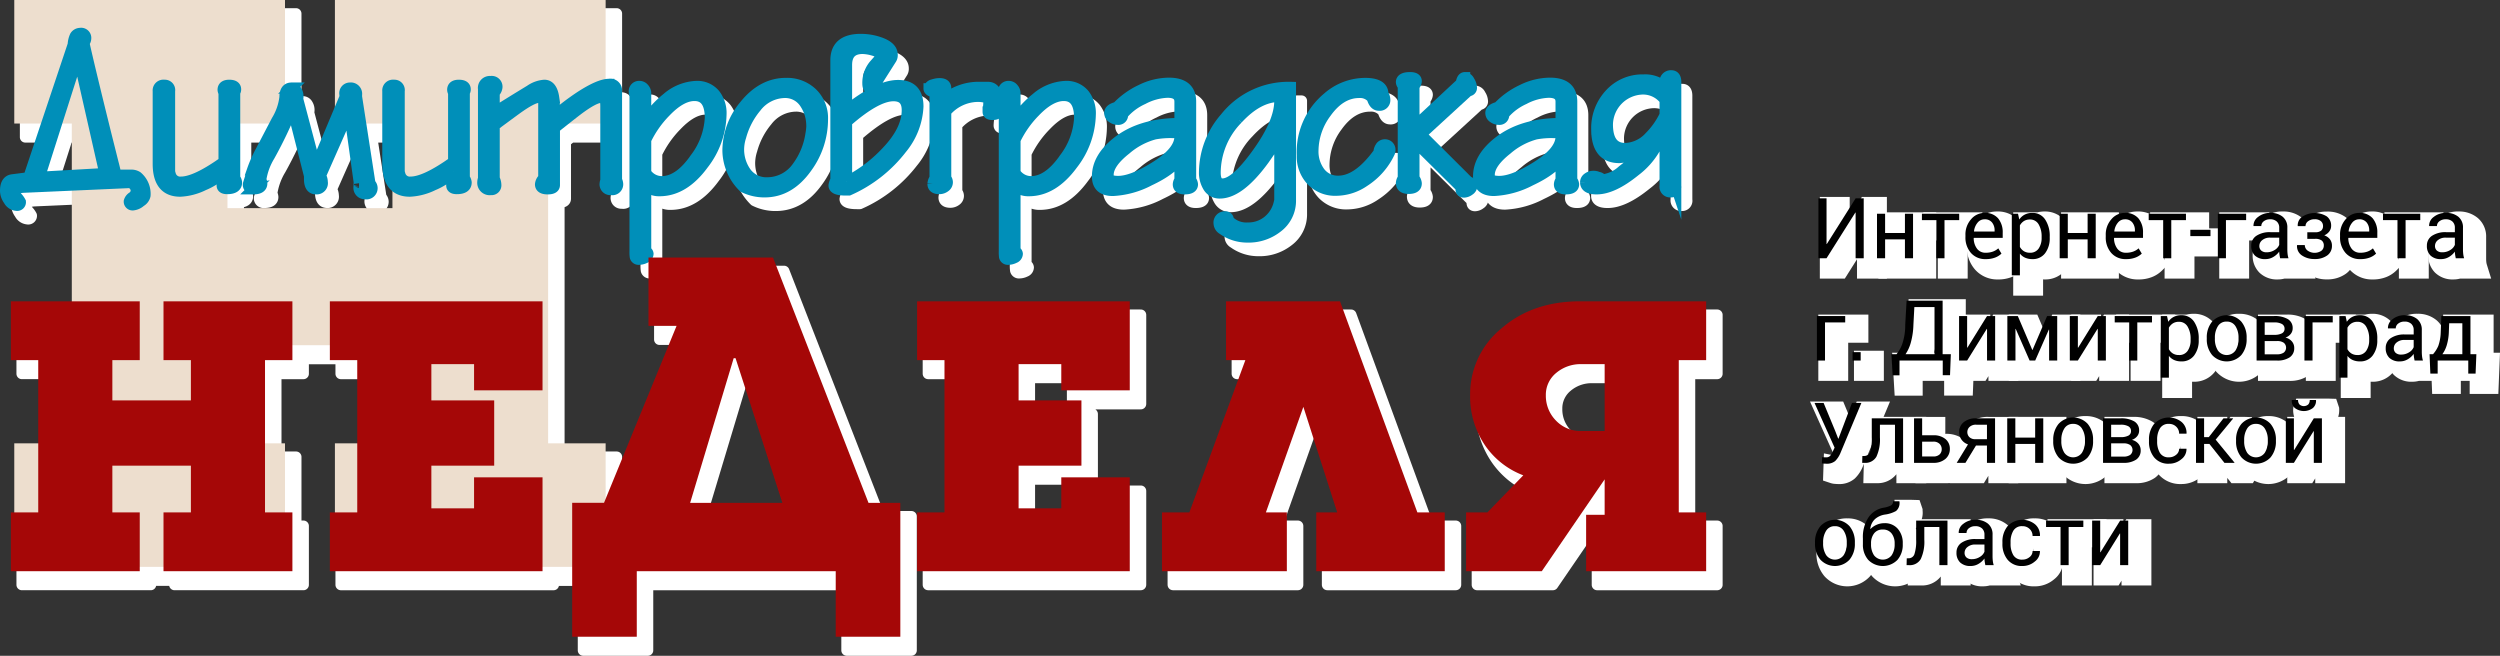 <svg id="Слой_1" data-name="Слой 1" xmlns="http://www.w3.org/2000/svg" viewBox="0 0 459.29 120.476">
  <rect x="0" y="0" width="459.29" height="120.476" fill="#333333" stroke="none"/>
  <defs>
    <style>
      .cls-1, .cls-5 {
        fill: #fff;
      }

      .cls-1 {
        stroke: #fff;
        stroke-linecap: round;
        stroke-linejoin: round;
      }

      .cls-1, .cls-3 {
        stroke-width: 2px;
      }

      .cls-2 {
        fill: #eddece;
      }

      .cls-3 {
        fill: #008fb9;
        stroke: #008fb9;
        stroke-miterlimit: 10;
      }

      .cls-4 {
        fill: #a50707;
      }
    </style>
  </defs>
  <title>logo</title>
  <g>
    <path class="cls-1" d="M452.959,156.486a6.044,6.044,0,0,0,.043,1.021,0.651,0.651,0,0,0,.724.468,2.518,2.518,0,0,0,1.085-.276,0.839,0.839,0,0,0,.575-0.745,0.539,0.539,0,0,0-.426-0.468V144.398a3.401,3.401,0,0,0,2.511.979q4.469,0,8.045-4.884a15.399,15.399,0,0,0,3.278-9.131,5.612,5.612,0,0,0-1.107-3.653,4.185,4.185,0,0,0-3.448-1.529,8.808,8.808,0,0,0-5.363,2.157,17.709,17.709,0,0,0-3.916,4.355v-5.236a1.316,1.316,0,0,0-.348-0.873,1.033,1.033,0,0,0-.798-0.404,0.906,0.906,0,0,0-.982,1.064,1.827,1.827,0,0,0,.128.639V156.486Zm2.001-20.474a19.124,19.124,0,0,1,3.618-5.15q2.851-2.979,5.32-2.979,2.894,0,2.894,4.129a13.38,13.38,0,0,1-2.724,7.364q-2.98,4.3-6.172,4.299a3.47,3.47,0,0,1-2.937-1.618v-6.044Z" transform="translate(-334.286 -107.819)"/>
    <path class="cls-1" d="M476.795,145.589q4.554,0,7.747-4.512a15.009,15.009,0,0,0,2.894-8.853,6.335,6.335,0,0,0-1.894-4.768,6.67,6.67,0,0,0-4.831-1.83q-4.342,0-7.619,4.087a13.021,13.021,0,0,0-3.064,8.3,9.561,9.561,0,0,0,2.894,6.683A8.54,8.54,0,0,0,476.795,145.589Zm-4.384-10.173a14.178,14.178,0,0,1,2.81-5.406,6.777,6.777,0,0,1,5.235-2.681,4.309,4.309,0,0,1,3.788,2.043,7.45,7.45,0,0,1,1.192,4.3,10.572,10.572,0,0,1-.17,1.362,13.431,13.431,0,0,1-2.469,5.959,6.753,6.753,0,0,1-5.491,2.895,4.629,4.629,0,0,1-4.001-1.958,7.303,7.303,0,0,1-1.277-4.427A8.001,8.001,0,0,1,472.41,135.416Z" transform="translate(-334.286 -107.819)"/>
    <path class="cls-1" d="M501.312,126.009q-3.661,0-9.449,4.64v-8.374q0-3.032,2.937-3.033a7.787,7.787,0,0,1,1.873.3q1.405,0.385,1.404.899a1.349,1.349,0,0,1-.362.92q-0.362.407-.702,0.792a5.083,5.083,0,0,0-1.277,3.468q0,0.899.426,0.899a1.153,1.153,0,0,0,.894-0.638l3.022-4.768a1.298,1.298,0,0,0,.17-0.724q0-1.446-2.298-2.256a10.507,10.507,0,0,0-3.49-.596q-4.597,0-4.597,3.874v22.005a2.621,2.621,0,0,0-.34.979q0,0.85,2.171.851h0.553a25.042,25.042,0,0,0,9.705-7.619,13.096,13.096,0,0,0,3.022-7.747Q504.972,126.01,501.312,126.009Zm-2.256,12.344a26.057,26.057,0,0,1-7.193,5.363V132.692q5.448-4.766,8.598-4.767,2.511,0,2.511,2.639Q502.972,134.31,499.056,138.354Z" transform="translate(-334.286 -107.819)"/>
    <path class="cls-1" d="M508.079,127.329v15.749a1.995,1.995,0,0,0-.383,1.022q0,0.893,1.192.894a1.702,1.702,0,0,0,1.022-.341,1.018,1.018,0,0,0,.468-0.851,1.088,1.088,0,0,0-.298-0.724V130.819a7.839,7.839,0,0,1,5.618-2.766,5.862,5.862,0,0,1,1.533.127,1.045,1.045,0,0,1,.724,1.149,6.755,6.755,0,0,1-.064.766,6.861,6.861,0,0,0-.064.766q0,0.51.792,0.511,1.208,0,1.209-.851,0-4.171-2.001-4.171h-2.043a9.759,9.759,0,0,0-5.703,2.086v-1.916q0-.85-1.149-0.851a3.78,3.78,0,0,0-1.192.213,0.938,0.938,0,0,0-.766.724Q506.972,127.032,508.079,127.329Z" transform="translate(-334.286 -107.819)"/>
    <path class="cls-1" d="M520.805,156.486a6.044,6.044,0,0,0,.043,1.021,0.651,0.651,0,0,0,.724.468,2.518,2.518,0,0,0,1.085-.276,0.839,0.839,0,0,0,.575-0.745,0.539,0.539,0,0,0-.426-0.468V144.398a3.401,3.401,0,0,0,2.511.979q4.469,0,8.045-4.884a15.399,15.399,0,0,0,3.278-9.131,5.613,5.613,0,0,0-1.107-3.653,4.186,4.186,0,0,0-3.448-1.529,8.808,8.808,0,0,0-5.363,2.157,17.708,17.708,0,0,0-3.916,4.355v-5.236a1.316,1.316,0,0,0-.348-0.873,1.033,1.033,0,0,0-.798-0.404,0.906,0.906,0,0,0-.982,1.064,1.829,1.829,0,0,0,.128.639V156.486Zm2.001-20.474a19.123,19.123,0,0,1,3.618-5.15q2.851-2.979,5.32-2.979,2.894,0,2.894,4.129a13.38,13.38,0,0,1-2.724,7.364q-2.98,4.3-6.172,4.299a3.47,3.47,0,0,1-2.937-1.618v-6.044Z" transform="translate(-334.286 -107.819)"/>
    <path class="cls-1" d="M553.068,139.332v4.086a1.385,1.385,0,0,0-.298.766q0,0.851,1.192.851,1.447,0,1.447-.851a1.447,1.447,0,0,0-.34-0.766V128.989q0-3.405-4.044-3.405a11.726,11.726,0,0,0-5.086,1.256,14.553,14.553,0,0,0-4.406,3.171q-1.363.342-1.362,1.064a1.007,1.007,0,0,0,.489.851,1.788,1.788,0,0,0,1.043.34,0.792,0.792,0,0,0,.851-0.936,10.605,10.605,0,0,1,3.746-2.81,10.415,10.415,0,0,1,4.512-1.234q2.255,0,2.256,1.703v4q-7.237,0-11.62,3.533-3.534,2.852-3.533,6.214,0,2.597,2.852,2.597a16.15,16.15,0,0,0,6.725-1.873Q551.579,141.545,553.068,139.332Zm-4.597,1.703q-4.172,2.596-6.725,2.596-1.576,0-1.788-.638a1.9,1.9,0,0,1-.043-0.553q0-2.128,3.235-4.682a13.383,13.383,0,0,1,5.278-2.81,15.998,15.998,0,0,1,3.15-.255h1.49v0.724Q553.068,138.183,548.471,141.035Z" transform="translate(-334.286 -107.819)"/>
    <path class="cls-1" d="M560.389,145.802q3.66,0,8.172-6.214,1.234-1.745,2.852-4.214V147.079a4.47,4.47,0,0,1-.128.596,5.878,5.878,0,0,1-2.064,3.277,5.682,5.682,0,0,1-3.639,1.235,4.559,4.559,0,0,1-3.618-1.405,0.494,0.494,0,0,0-.511-0.638,1.073,1.073,0,0,0-1.192,1.234,1.312,1.312,0,0,0,.681,1.064,7.698,7.698,0,0,0,4.554,1.447,8.504,8.504,0,0,0,5.448-1.788,6.057,6.057,0,0,0,2.469-5.022V126.35a14.846,14.846,0,0,0-12.003,5.619,15.367,15.367,0,0,0-3.831,9.96,4.957,4.957,0,0,0,.639,2.596A2.404,2.404,0,0,0,560.389,145.802Zm3.305-13.663q3.775-4.086,7.677-4.086a6.101,6.101,0,0,1,.042.808q0,3.959-4.157,9.705-3.986,5.533-6.361,5.534-1.315,0-1.315-2.043A14.217,14.217,0,0,1,563.694,132.139Z" transform="translate(-334.286 -107.819)"/>
    <path class="cls-1" d="M581.799,145.291a9.233,9.233,0,0,0,5.15-1.66,12.73,12.73,0,0,0,4.639-5.278,0.756,0.756,0,0,0,.085-0.341,0.926,0.926,0,0,0-.979-1.106,0.884,0.884,0,0,0-.766.468,1.797,1.797,0,0,0-.298.979q-3.789,5.235-7.448,5.235a4.09,4.09,0,0,1-3.49-1.745,6.39,6.39,0,0,1-1.149-3.873,11.853,11.853,0,0,1,2.384-6.938q2.639-3.703,6.087-3.703a2.915,2.915,0,0,1,2.384.979q0.383,1.363,1.234,1.363a0.96,0.96,0,0,0,1.107-1.064,1.778,1.778,0,0,0-.34-0.979q0-2-3.278-2.001a10.508,10.508,0,0,0-6.896,2.639,13.018,13.018,0,0,0-4.682,10.598,6.422,6.422,0,0,0,1.724,4.618A5.973,5.973,0,0,0,581.799,145.291Z" transform="translate(-334.286 -107.819)"/>
    <path class="cls-1" d="M606.741,144.437a0.834,0.834,0,0,0-.677-0.725l-8.722-8.697,8.732-8.012a0.543,0.543,0,0,0,.582-0.643,2.3,2.3,0,0,0-.404-1.135,1.098,1.098,0,0,0-.83-0.664q-0.511,0-.681,1.064l-8.641,8.045v-7.577a1.343,1.343,0,0,0,.425-0.852q0-.68-1.149-0.681-1.618,0-1.617.851a0.948,0.948,0,0,0,.34.639v17.026a1.65,1.65,0,0,0-.34.851q0,1.022,1.361,1.022,1.405,0,1.405-.937a1.672,1.672,0,0,0-.425-0.937v-6.895l8.641,8.555q-0.171.894,0.531,0.894a1.684,1.684,0,0,0,.959-0.362A1.025,1.025,0,0,0,606.741,144.437Z" transform="translate(-334.286 -107.819)"/>
    <path class="cls-1" d="M611.466,136.523q-3.534,2.852-3.533,6.214,0,2.597,2.852,2.597a16.15,16.15,0,0,0,6.725-1.873q4.086-1.916,5.576-4.129v4.086a1.384,1.384,0,0,0-.298.766q0,0.851,1.192.851,1.447,0,1.447-.851a1.447,1.447,0,0,0-.34-0.766V128.989q0-3.405-4.044-3.405a11.726,11.726,0,0,0-5.086,1.256,14.554,14.554,0,0,0-4.406,3.171q-1.363.342-1.362,1.064a1.007,1.007,0,0,0,.489.851,1.788,1.788,0,0,0,1.043.34,0.792,0.792,0,0,0,.851-0.936,10.605,10.605,0,0,1,3.746-2.81,10.415,10.415,0,0,1,4.512-1.234q2.255,0,2.256,1.703v4Q615.849,132.99,611.466,136.523Zm11.62-1.107q0,2.767-4.597,5.619-4.172,2.596-6.725,2.596-1.576,0-1.788-.638a1.9,1.9,0,0,1-.043-0.553q0-2.128,3.235-4.682a13.383,13.383,0,0,1,5.278-2.81,15.998,15.998,0,0,1,3.15-.255h1.49v0.724Z" transform="translate(-334.286 -107.819)"/>
    <path class="cls-1" d="M629.64,145.036q2.979,0,7.066-3.32a13.758,13.758,0,0,0,3.66-4.129q0.936-1.745,1.447-1.746,0.383,0,.383,1.575v7.065a0.958,0.958,0,0,0,1.059,1.107,0.891,0.891,0,0,0,.942-1.064V125.413q0-1.191-.824-1.192a1.108,1.108,0,0,0-1.176,1.32v0.851a5.293,5.293,0,0,0-3.916-1.405,8.064,8.064,0,0,0-6.215,2.639,9.152,9.152,0,0,0-2.426,6.427q0,5.236,4.171,5.235a10.666,10.666,0,0,0,3.575-.936l0.043,0.34a3.289,3.289,0,0,1-.553.894q-1.236,1.107-2.469,2.043a6.607,6.607,0,0,1-3.533,1.703,1.411,1.411,0,0,1-.447-0.234,1.187,1.187,0,0,0-.575-0.234,1.748,1.748,0,0,0-.852-0.17,1.616,1.616,0,0,0-.957.32,0.941,0.941,0,0,0-.447.787Q627.597,145.037,629.64,145.036Zm5.278-7.448q-3.278,0-3.278-4.427a6.618,6.618,0,0,1,6.47-6.47,5.039,5.039,0,0,1,4.086,2v2.767a14.693,14.693,0,0,1-2.894,4.086A6.342,6.342,0,0,1,634.918,137.587Z" transform="translate(-334.286 -107.819)"/>
    <path class="cls-1" d="M478.326,157.635h-22.876v12.556H460.61l-13.031,31.78V191.765H437.01V145.029c0.78-.016,1.179-0.252,1.179-0.717V133.842c0.372-.296.715-0.567,1.043-0.827h8.346v-3.552c0.004,0.073.017,0.129,0.017,0.208v13.748a1.229,1.229,0,0,1-.064.298,1.271,1.271,0,0,0-.064.341,0.978,0.978,0,0,0,1.107,1.107,1.008,1.008,0,0,0,1.234-1.022,1.694,1.694,0,0,0-.213-0.724V126.989a1.157,1.157,0,0,0-1.405-1.192,3.564,3.564,0,0,0-.614.066v-15.541H397.842v22.211l-3.531,8.404-3.285-12.405,0.045-.385a1.907,1.907,0,0,0-.277-1.134,1.009,1.009,0,0,0-.915-0.535c-0.752,0-1.143.498-1.208,1.446v-17.603H338.935v22.693h5.958l-3.323,9.936-2.979.383q-1.277.171-1.277,2.043a2.953,2.953,0,0,0,.596,1.703,1.777,1.777,0,0,0,1.447.979,0.605,0.605,0,0,0,.724-0.639,3.903,3.903,0,0,0-.553-0.788,2.134,2.134,0,0,1-.553-1q0-.809,1.745-0.894l8.785-.39v21.327H338.306v10.804H343.338v15.286h-4.403v12.686h-0.629v10.804h23.68v-0.797h4.366v0.797h23.68v-10.804h-1.36v-12.686h-3.671V176.48h5.032v-2.744h6.881v2.744h5.032v15.286h-4.103v12.686h-0.929v10.804H435.985v-0.797h5.447v12.837h11.868v-12.04h36.55v12.04h11.868V202.699h-5.848Zm-88.319-27.412,3.15,12.386v0.596q0,1.83,1.234,1.83a1.076,1.076,0,0,0,1.149-1.277,2.167,2.167,0,0,0-.34-1.149l4.242-9.595h1.346l1.524,10.95q-0.047-.297-0.046.598a1.108,1.108,0,0,0,1.106,1.367,1.069,1.069,0,0,0,1.32-1.064,1.142,1.142,0,0,0-.384-0.808l-1.708-11.043h4.944v7.382a6.278,6.278,0,0,0,.867,3.563v4.598H378.103v-3.569c1.121-.014,1.689-0.394,1.689-1.149a1.451,1.451,0,0,0-.341-0.77V133.014h7.425l-2.657,5.083a22.938,22.938,0,0,0-1.532,3.448q-0.299,1.021-.383,1.405-0.383,1.192-.383,1.234a0.792,0.792,0,0,0,.937.851q1.574,0,1.575-1.021a1.567,1.567,0,0,0-.085-0.405,1.55,1.55,0,0,1-.085-0.404,11.762,11.762,0,0,1,1.575-4.257A79.591,79.591,0,0,0,390.007,130.224ZM343.572,142.865l3.136-9.851h2.795v9.514Zm119.532,59.834,7.998-26.574h0.344l8.6,26.574H463.104Z" transform="translate(-334.286 -107.819)"/>
    <polygon class="cls-1" points="170.512 68.66 175.543 68.66 175.543 96.632 170.512 96.632 170.512 107.436 209.583 107.436 209.583 90.194 197.003 90.194 197.003 95.892 189.16 95.892 189.16 88.048 200.704 88.048 200.704 76.06 189.16 76.06 189.16 69.4 197.003 69.4 197.003 74.21 209.583 74.21 209.583 57.856 170.512 57.856 170.512 68.66"/>
    <polygon class="cls-1" points="248.211 57.856 227.269 57.856 227.269 68.66 230.821 68.66 220.535 96.632 215.503 96.632 215.503 107.436 238.443 107.436 238.443 96.632 234.595 96.632 241.477 77.244 247.693 96.632 243.845 96.632 243.845 107.436 267.451 107.436 267.451 96.632 262.418 96.632 248.211 57.856"/>
    <path class="cls-1" d="M649.761,176.48v-10.804H626.599q-8.733,0-14.467,4.995a15.557,15.557,0,0,0-5.735,12.173,15.904,15.904,0,0,0,2.812,9.398,14.856,14.856,0,0,0,6.956,5.402l-6.586,6.808h-3.922v10.804H619.569l11.544-16.872v6.512h-3.404v10.36h22.052v-10.804h-5.032V176.48h5.032ZM631.113,189.504h-4.292a6.189,6.189,0,0,1-4.662-1.924,6.477,6.477,0,0,1-1.85-4.662,5.157,5.157,0,0,1,1.887-4.07,6.943,6.943,0,0,1,4.699-1.628h4.218v12.284Z" transform="translate(-334.286 -107.819)"/>
  </g>
  <path class="cls-2" d="M336.908,107.819h49.736v22.693H376.076V146.055h30.308V130.512H395.815V107.819h49.736v22.693H434.983v58.751h10.569v22.693H395.815V189.264h10.569V171.234H376.076v18.03h10.569v22.693H336.908V189.264h10.569V130.512H336.908V107.819Z" transform="translate(-334.286 -107.819)"/>
  <g>
    <path class="cls-3" d="M360.952,143.726a1.691,1.691,0,0,1-.83,1.107,2.482,2.482,0,0,1-1.341.638,0.63,0.63,0,0,1-.766-0.645,1.397,1.397,0,0,1,.639-0.817,1.484,1.484,0,0,0,.638-1.161,1.515,1.515,0,0,0-.425-1.032,1.158,1.158,0,0,0-.979-0.43l-19.196.851q-1.746.085-1.745,0.894a2.135,2.135,0,0,0,.553,1,3.912,3.912,0,0,1,.553.788,0.605,0.605,0,0,1-.724.639,1.777,1.777,0,0,1-1.447-.979,2.952,2.952,0,0,1-.596-1.703q0-1.872,1.277-2.043l2.979-.383,8.172-24.432a4.136,4.136,0,0,1,.383-1.575,1.139,1.139,0,0,1,.937-0.511,0.868,0.868,0,0,1,1.022.938,1.206,1.206,0,0,1-.34.808q0.844,3.876,3.969,16.523l1.418,5.658q0.133,0.466.443,1.825a1.041,1.041,0,0,0,.937.298h1.788a2.027,2.027,0,0,1,1.234.298A4.137,4.137,0,0,1,360.952,143.726Zm-7.421-4.043-4.894-21.594L341.545,140.363Z" transform="translate(-334.286 -107.819)"/>
    <path class="cls-3" d="M377.765,141.337q0,1.155-1.746,1.155-0.937,0-.937-0.596a1.863,1.863,0,0,1,.341-0.809v-1.702a11.718,11.718,0,0,1-3.738,2.447,10.799,10.799,0,0,1-4.293,1.128q-4.058,0-4.058-5.065V124.529a0.98,0.98,0,0,1,1.149-1.064,0.905,0.905,0,0,1,.979,1.064v14.685a2.099,2.099,0,0,0,.127.638,1.834,1.834,0,0,0,1.941,1.405q2.701,0,7.893-3.703V124.827a1.072,1.072,0,0,1-.171-0.511q0-.851,1.149-0.852,1.191,0,1.192.77a0.8,0.8,0,0,1-.17.513v15.819A1.452,1.452,0,0,1,377.765,141.337Z" transform="translate(-334.286 -107.819)"/>
    <path class="cls-3" d="M402.664,142.364a1.069,1.069,0,0,1-1.32,1.064,1.108,1.108,0,0,1-1.106-1.367q0-.896.046-0.598l-1.847-13.266-5.265,11.912a2.166,2.166,0,0,1,.34,1.149,1.076,1.076,0,0,1-1.149,1.277q-1.235,0-1.234-1.83v-0.596L387.98,127.722a79.546,79.546,0,0,1-4.171,8.725,11.762,11.762,0,0,0-1.575,4.257,1.552,1.552,0,0,0,.085.404,1.566,1.566,0,0,1,.085.404q0,1.021-1.575,1.021a0.792,0.792,0,0,1-.937-0.851q0-.042.383-1.234,0.085-.383.383-1.405a22.929,22.929,0,0,1,1.532-3.448l2.937-5.619a10.612,10.612,0,0,0,1.489-4.299q0-1.702,1.234-1.702a1.01,1.01,0,0,1,.915.535,1.907,1.907,0,0,1,.277,1.134l-0.045.385,3.285,12.404,5.359-12.756c-0.002-.179-0.002-0.343-0.002-0.492a0.968,0.968,0,0,1,.937-1.21,1.094,1.094,0,0,1,1.234,1.24v0.385l2.468,15.954A1.141,1.141,0,0,1,402.664,142.364Z" transform="translate(-334.286 -107.819)"/>
    <path class="cls-3" d="M419.946,141.337q0,1.155-1.746,1.155-0.937,0-.937-0.596a1.863,1.863,0,0,1,.341-0.809v-1.702a11.718,11.718,0,0,1-3.738,2.447,10.799,10.799,0,0,1-4.293,1.128q-4.058,0-4.058-5.065V124.529a0.98,0.98,0,0,1,1.149-1.064,0.905,0.905,0,0,1,.979,1.064v14.685a2.099,2.099,0,0,0,.127.638,1.834,1.834,0,0,0,1.941,1.405q2.701,0,7.893-3.703V124.827a1.072,1.072,0,0,1-.171-0.511q0-.851,1.149-0.852,1.191,0,1.192.77a0.8,0.8,0,0,1-.17.513v15.819A1.452,1.452,0,0,1,419.946,141.337Z" transform="translate(-334.286 -107.819)"/>
    <path class="cls-3" d="M447.782,141.64a1.008,1.008,0,0,1-1.234,1.022,0.978,0.978,0,0,1-1.107-1.107,1.27,1.27,0,0,1,.064-0.34,1.231,1.231,0,0,0,.064-0.298v-13.748q0-1.447-.851-1.447-1.277,0-4.384,2.341-1.064.809-4.171,3.278v10.47q0,0.723-1.256.724-1.341,0-1.34-.851a1.66,1.66,0,0,1,.596-1.107v-13.748a0.895,0.895,0,0,0-.89-1.107q-1.144,0-4.109,2.139-1.355.985-4.067,2.995v9.797a2.522,2.522,0,0,1,.298,1.112,0.812,0.812,0,0,1-.936.899,1.283,1.283,0,0,1-1.49-1.411,1.755,1.755,0,0,1,.128-0.599V124.152a1.188,1.188,0,0,1,1.32-1.368A0.986,0.986,0,0,1,425.606,123.806a1.582,1.582,0,0,1-.511,1.021v3.66q2.468-1.574,6.597-4.086a5.278,5.278,0,0,1,2.597-.937q1.405,0,1.745,2.341a27.908,27.908,0,0,1,.128,3.363,45.78,45.78,0,0,1,4.767-3.618q3.489-2.255,5.235-2.256a1.157,1.157,0,0,1,1.405,1.192v16.43A1.693,1.693,0,0,1,447.782,141.64Z" transform="translate(-334.286 -107.819)"/>
    <path class="cls-3" d="M466.766,128.86a15.399,15.399,0,0,1-3.278,9.131q-3.576,4.884-8.045,4.884a3.4,3.4,0,0,1-2.511-.979V153.984a0.54,0.54,0,0,1,.426.468,0.839,0.839,0,0,1-.575.745,2.516,2.516,0,0,1-1.085.276,0.651,0.651,0,0,1-.724-0.468,6.042,6.042,0,0,1-.043-1.021V125.381a1.829,1.829,0,0,1-.128-0.639,0.906,0.906,0,0,1,.982-1.064,1.033,1.033,0,0,1,.798.404,1.316,1.316,0,0,1,.348.872v5.235a17.708,17.708,0,0,1,3.916-4.355,8.807,8.807,0,0,1,5.363-2.157,4.185,4.185,0,0,1,3.448,1.529A5.612,5.612,0,0,1,466.766,128.86Zm-2.001.65q0-4.128-2.894-4.129-2.469,0-5.32,2.979a19.121,19.121,0,0,0-3.618,5.151v6.044a3.47,3.47,0,0,0,2.937,1.617q3.192,0,6.171-4.299A13.38,13.38,0,0,0,464.765,129.509Z" transform="translate(-334.286 -107.819)"/>
    <path class="cls-3" d="M485.409,129.722a15.009,15.009,0,0,1-2.894,8.853q-3.192,4.512-7.747,4.512a8.539,8.539,0,0,1-3.874-.894,9.561,9.561,0,0,1-2.894-6.683,13.021,13.021,0,0,1,3.064-8.3q3.278-4.086,7.619-4.087a6.669,6.669,0,0,1,4.831,1.83A6.335,6.335,0,0,1,485.409,129.722Zm-2.001,1.447a7.449,7.449,0,0,0-1.192-4.299,4.309,4.309,0,0,0-3.788-2.043,6.777,6.777,0,0,0-5.235,2.682,14.176,14.176,0,0,0-2.81,5.406A8,8,0,0,0,470,135a7.303,7.303,0,0,0,1.277,4.427,4.629,4.629,0,0,0,4.001,1.958,6.753,6.753,0,0,0,5.491-2.894,13.43,13.43,0,0,0,2.469-5.959A10.567,10.567,0,0,0,483.408,131.17Z" transform="translate(-334.286 -107.819)"/>
    <path class="cls-3" d="M502.945,127.381a13.095,13.095,0,0,1-3.022,7.747,25.038,25.038,0,0,1-9.705,7.619h-0.553q-2.171,0-2.171-.851a2.62,2.62,0,0,1,.34-0.979V118.911q0-3.873,4.597-3.874a10.504,10.504,0,0,1,3.49.596q2.298,0.809,2.298,2.256a1.299,1.299,0,0,1-.17.724l-3.022,4.767a1.153,1.153,0,0,1-.894.638q-0.426,0-.426-0.899a5.083,5.083,0,0,1,1.277-3.468q0.34-.385.702-0.792a1.349,1.349,0,0,0,.362-0.92q0-.514-1.405-0.899a7.785,7.785,0,0,0-1.873-.3q-2.937,0-2.937,3.033v8.374q5.788-4.639,9.449-4.639Q502.944,123.508,502.945,127.381Zm-2.001.681q0-2.639-2.511-2.639-3.15,0-8.598,4.767v11.024a26.057,26.057,0,0,0,7.193-5.363Q500.944,131.808,500.944,128.062Z" transform="translate(-334.286 -107.819)"/>
    <path class="cls-3" d="M517.799,128.02q0,0.852-1.209.851-0.792,0-.792-0.511a6.86,6.86,0,0,1,.064-0.766,6.75,6.75,0,0,0,.064-0.766,1.045,1.045,0,0,0-.724-1.149,5.866,5.866,0,0,0-1.533-.128,7.839,7.839,0,0,0-5.618,2.766v12.259a1.088,1.088,0,0,1,.298.724,1.018,1.018,0,0,1-.468.851,1.703,1.703,0,0,1-1.022.341q-1.192,0-1.192-.894a1.995,1.995,0,0,1,.383-1.022V124.827q-1.108-.297-1.107-0.724a0.938,0.938,0,0,1,.766-0.724,3.783,3.783,0,0,1,1.192-.213q1.149,0,1.149.851v1.916a9.759,9.759,0,0,1,5.703-2.086h2.043Q517.799,123.848,517.799,128.02Z" transform="translate(-334.286 -107.819)"/>
    <path class="cls-3" d="M534.612,128.86a15.399,15.399,0,0,1-3.278,9.131q-3.576,4.884-8.045,4.884a3.4,3.4,0,0,1-2.511-.979V153.984a0.54,0.54,0,0,1,.426.468,0.839,0.839,0,0,1-.575.745,2.516,2.516,0,0,1-1.085.276,0.651,0.651,0,0,1-.724-0.468,6.042,6.042,0,0,1-.043-1.021V125.381a1.829,1.829,0,0,1-.128-0.639,0.906,0.906,0,0,1,.982-1.064,1.033,1.033,0,0,1,.798.404,1.316,1.316,0,0,1,.348.872v5.235a17.708,17.708,0,0,1,3.916-4.355,8.807,8.807,0,0,1,5.363-2.157,4.185,4.185,0,0,1,3.448,1.529A5.612,5.612,0,0,1,534.612,128.86Zm-2.001.65q0-4.128-2.894-4.129-2.469,0-5.32,2.979a19.121,19.121,0,0,0-3.618,5.151v6.044a3.47,3.47,0,0,0,2.937,1.617q3.192,0,6.171-4.299A13.38,13.38,0,0,0,532.611,129.509Z" transform="translate(-334.286 -107.819)"/>
    <path class="cls-3" d="M553.382,141.683q0,0.851-1.447.851-1.192,0-1.192-.851a1.384,1.384,0,0,1,.298-0.766v-4.086q-1.49,2.213-5.576,4.129a16.15,16.15,0,0,1-6.725,1.873q-2.851,0-2.852-2.597,0-3.362,3.533-6.214,4.384-3.533,11.62-3.533v-4.001q0-1.702-2.256-1.703a10.416,10.416,0,0,0-4.512,1.234,10.61,10.61,0,0,0-3.746,2.81,0.792,0.792,0,0,1-.851.936,1.788,1.788,0,0,1-1.043-.34,1.007,1.007,0,0,1-.489-0.851q0-.723,1.362-1.064a14.552,14.552,0,0,1,4.406-3.171,11.726,11.726,0,0,1,5.086-1.256q4.044,0,4.044,3.405v14.429A1.445,1.445,0,0,1,553.382,141.683Zm-2.341-9.492h-1.49a15.993,15.993,0,0,0-3.15.255,13.383,13.383,0,0,0-5.278,2.81q-3.235,2.553-3.235,4.682a1.9,1.9,0,0,0,.043.553q0.213,0.638,1.788.638,2.554,0,6.725-2.596,4.597-2.851,4.597-5.619v-0.724Z" transform="translate(-334.286 -107.819)"/>
    <path class="cls-3" d="M571.386,144.577a6.057,6.057,0,0,1-2.469,5.023,8.504,8.504,0,0,1-5.448,1.788,7.698,7.698,0,0,1-4.554-1.447,1.312,1.312,0,0,1-.681-1.064,1.073,1.073,0,0,1,1.192-1.234,0.494,0.494,0,0,1,.511.638,4.559,4.559,0,0,0,3.618,1.405,5.682,5.682,0,0,0,3.639-1.235,5.878,5.878,0,0,0,2.064-3.277,4.476,4.476,0,0,0,.128-0.596V132.872q-1.618,2.469-2.852,4.214-4.512,6.214-8.172,6.214a2.404,2.404,0,0,1-2.171-1.277,4.957,4.957,0,0,1-.639-2.596,15.367,15.367,0,0,1,3.831-9.96,14.846,14.846,0,0,1,12.003-5.619v20.729Zm-2.001-18.218a6.092,6.092,0,0,0-.042-0.808q-3.903,0-7.677,4.086a14.217,14.217,0,0,0-4.114,9.918q0,2.043,1.315,2.043,2.374,0,6.361-5.534Q569.385,130.318,569.386,126.359Z" transform="translate(-334.286 -107.819)"/>
    <path class="cls-3" d="M589.647,135.511a0.754,0.754,0,0,1-.085.341,12.728,12.728,0,0,1-4.639,5.278,9.233,9.233,0,0,1-5.15,1.66,5.973,5.973,0,0,1-4.533-1.809,6.422,6.422,0,0,1-1.724-4.618,13.018,13.018,0,0,1,4.682-10.598,10.508,10.508,0,0,1,6.896-2.639q3.278,0,3.278,2.001a1.779,1.779,0,0,1,.34.979,0.96,0.96,0,0,1-1.107,1.064q-0.852,0-1.234-1.362a2.914,2.914,0,0,0-2.384-.979q-3.448,0-6.087,3.703a11.853,11.853,0,0,0-2.384,6.938,6.391,6.391,0,0,0,1.149,3.873,4.091,4.091,0,0,0,3.49,1.745q3.66,0,7.448-5.235a1.797,1.797,0,0,1,.298-0.979,0.884,0.884,0,0,1,.766-0.468A0.926,0.926,0,0,1,589.647,135.511Z" transform="translate(-334.286 -107.819)"/>
    <path class="cls-3" d="M604.714,141.935a1.025,1.025,0,0,1-.511.832,1.685,1.685,0,0,1-.959.362q-0.701,0-.531-0.894l-8.641-8.555v6.895a1.672,1.672,0,0,1,.425.937q0,0.937-1.405.937-1.362,0-1.361-1.022a1.65,1.65,0,0,1,.34-0.851V123.55a0.948,0.948,0,0,1-.34-0.639q0-.851,1.617-0.851,1.149,0,1.149.681a1.343,1.343,0,0,1-.425.852v7.577l8.641-8.045q0.169-1.063.681-1.064a1.098,1.098,0,0,1,.83.664,2.3,2.3,0,0,1,.404,1.135,0.543,0.543,0,0,1-.582.643l-8.732,8.013,8.722,8.696A0.834,0.834,0,0,1,604.714,141.935Z" transform="translate(-334.286 -107.819)"/>
    <path class="cls-3" d="M623.399,141.683q0,0.851-1.447.851-1.192,0-1.192-.851a1.384,1.384,0,0,1,.298-0.766v-4.086q-1.49,2.213-5.576,4.129a16.15,16.15,0,0,1-6.725,1.873q-2.851,0-2.852-2.597,0-3.362,3.533-6.214,4.384-3.533,11.62-3.533v-4.001q0-1.702-2.256-1.703a10.416,10.416,0,0,0-4.512,1.234,10.61,10.61,0,0,0-3.746,2.81,0.792,0.792,0,0,1-.851.936,1.788,1.788,0,0,1-1.043-.34,1.007,1.007,0,0,1-.489-0.851q0-.723,1.362-1.064A14.552,14.552,0,0,1,613.929,124.338a11.726,11.726,0,0,1,5.086-1.256q4.044,0,4.044,3.405v14.429A1.445,1.445,0,0,1,623.399,141.683Zm-2.341-9.492h-1.49a15.993,15.993,0,0,0-3.15.255,13.383,13.383,0,0,0-5.278,2.81q-3.235,2.553-3.235,4.682a1.9,1.9,0,0,0,.043.553q0.213,0.638,1.788.638,2.554,0,6.725-2.596,4.597-2.851,4.597-5.619v-0.724Z" transform="translate(-334.286 -107.819)"/>
    <path class="cls-3" d="M642.17,142.023a0.891,0.891,0,0,1-.942,1.064,0.958,0.958,0,0,1-1.059-1.107v-7.065q0-1.575-.383-1.575-0.511,0-1.447,1.746a13.76,13.76,0,0,1-3.66,4.129q-4.086,3.319-7.066,3.32-2.043,0-2.043-1.234a0.941,0.941,0,0,1,.447-0.787,1.616,1.616,0,0,1,.957-0.32,1.748,1.748,0,0,1,.852.17,1.19,1.19,0,0,1,.575.234,1.406,1.406,0,0,0,.447.234,6.608,6.608,0,0,0,3.533-1.703q1.234-.935,2.469-2.043a3.289,3.289,0,0,0,.553-0.894l-0.043-.34a10.668,10.668,0,0,1-3.575.936q-4.172,0-4.171-5.235a9.153,9.153,0,0,1,2.426-6.427,8.064,8.064,0,0,1,6.215-2.639,5.293,5.293,0,0,1,3.916,1.405v-0.851a1.108,1.108,0,0,1,1.176-1.32q0.824,0,.824,1.192v19.112Zm-2.001-13.067v-2.767a5.04,5.04,0,0,0-4.086-2.001,6.618,6.618,0,0,0-6.47,6.47q0,4.428,3.278,4.427a6.342,6.342,0,0,0,4.384-2.043A14.688,14.688,0,0,0,640.169,128.956Z" transform="translate(-334.286 -107.819)"/>
  </g>
  <g>
    <path class="cls-4" d="M336.279,163.174h23.68v10.804h-5.032v7.4H369.357v-7.4h-5.032v-10.804h23.68v10.804h-5.032v27.972h5.032v10.804H364.325v-10.804h5.032v-8.584H354.927v8.584h5.032v10.804H336.279v-10.804h5.032V173.978H336.279v-10.804Z" transform="translate(-334.286 -107.819)"/>
    <path class="cls-4" d="M394.886,163.174h39.072v16.354H421.378v-4.81h-7.844v6.66h11.544v11.988H413.534v7.844h7.844v-5.698h12.58v17.242H394.886v-10.804h5.032V173.978h-5.032v-10.804Z" transform="translate(-334.286 -107.819)"/>
    <path class="cls-4" d="M453.423,155.134h22.876l17.544,45.064h5.848v24.596H487.822v-12.04h-36.55v12.04H439.404V200.197h5.848l13.33-32.508h-5.16V155.134Zm24.596,45.064-8.6-26.574h-0.344l-7.998,26.574h16.942Z" transform="translate(-334.286 -107.819)"/>
    <path class="cls-4" d="M502.77,163.174h39.072v16.354H529.262v-4.81h-7.844v6.66h11.544v11.988H521.418v7.844h7.844v-5.698h12.58v17.242H502.77v-10.804h5.032V173.978h-5.032v-10.804Z" transform="translate(-334.286 -107.819)"/>
    <path class="cls-4" d="M559.527,163.174h20.942l14.208,38.776h5.032v10.804h-23.606v-10.804h3.848l-6.216-19.388-6.882,19.388h3.848v10.804H547.761v-10.804h5.032l10.286-27.972H559.527v-10.804Z" transform="translate(-334.286 -107.819)"/>
    <path class="cls-4" d="M629.086,195.882l-11.544,16.872H603.63v-10.804h3.922l6.586-6.808a14.856,14.856,0,0,1-6.956-5.402,15.904,15.904,0,0,1-2.812-9.398,15.557,15.557,0,0,1,5.735-12.173q5.734-4.995,14.467-4.995H647.734v10.804h-5.032v27.972H647.734v10.804H625.682V202.394h3.404v-6.512Zm0-8.88V174.718h-4.218a6.943,6.943,0,0,0-4.699,1.628,5.157,5.157,0,0,0-1.887,4.07,6.477,6.477,0,0,0,1.85,4.662,6.189,6.189,0,0,0,4.662,1.924h4.292Z" transform="translate(-334.286 -107.819)"/>
  </g>
  <g>
    <g>
      <polygon class="cls-5" points="342.164 50.181 342.164 44.167 338.373 50.181 335.333 50.181 335.333 37.178 338.822 37.178 338.822 43.186 342.613 37.178 345.653 37.178 345.653 50.181 342.164 50.181"/>
      <path class="cls-5" d="M678.939,145.997V157H677.45v-8.388l-0.045-.015L672.107,157h-1.489V145.997h1.489v8.381l0.045,0.015,5.297-8.396H678.939m2-2h-4.592l-0.589.933-1.651,2.617v-3.55h-5.489V159h4.592l0.588-.933,1.651-2.619V159H680.939V143.997h0Z" transform="translate(-334.286 -107.819)"/>
    </g>
    <g>
      <polygon class="cls-5" points="351.225 50.181 351.225 46.712 349.583 46.712 349.583 50.181 346.094 50.181 346.094 40.004 349.583 40.004 349.583 43.54 351.225 43.54 351.225 40.004 354.714 40.004 354.714 50.181 351.225 50.181"/>
      <path class="cls-5" d="M688,148.823V157h-1.489v-3.469h-3.643V157h-1.489v-8.177h1.489v3.537h3.643v-3.537H688m2-2H679.38V159H690V146.823h0Z" transform="translate(-334.286 -107.819)"/>
    </g>
    <g>
      <polygon class="cls-5" points="357.007 50.181 357.007 43.175 354.347 43.175 354.347 40.004 363.193 40.004 363.193 43.175 360.495 43.175 360.495 50.181 357.007 50.181"/>
      <path class="cls-5" d="M696.479,148.823v1.171h-2.698V157h-1.489v-7.005h-2.66v-1.171H696.479m2-2H687.632v5.171h2.66V159h5.489v-7.005H698.479v-5.171h0Z" transform="translate(-334.286 -107.819)"/>
    </g>
    <g>
      <path class="cls-5" d="M701.353,158.159a4.424,4.424,0,0,1-3.465-1.474,5.27,5.27,0,0,1-1.261-3.615v-0.333a5.183,5.183,0,0,1,1.294-3.573,4.177,4.177,0,0,1,3.205-1.492,4.061,4.061,0,0,1,3.264,1.351,4.955,4.955,0,0,1,1.084,3.307v1.93h-1.194l1.23,2.046-0.559.553a4.472,4.472,0,0,1-1.485.938A5.652,5.652,0,0,1,701.353,158.159Zm-1.023-3.899a1.695,1.695,0,0,0,.21.366,0.902,0.902,0,0,0,.813.362,2.781,2.781,0,0,0,.973-0.151,2.034,2.034,0,0,0,.666-0.397l0.197-.18h-2.86Zm1.431-3.171-0.026-.034a0.666,0.666,0,0,0-.608-0.211,0.599,0.599,0,0,0-.488.245h1.122Z" transform="translate(-334.286 -107.819)"/>
      <path class="cls-5" d="M701.126,148.672a3.097,3.097,0,0,1,2.501.998,3.974,3.974,0,0,1,.846,2.66v0.93h-5.305l-0.022.038a3.215,3.215,0,0,0,.597,1.933,1.904,1.904,0,0,0,1.609.757,3.745,3.745,0,0,0,1.326-.215,3.046,3.046,0,0,0,.986-0.593l0.582,0.968a3.462,3.462,0,0,1-1.156.723,4.653,4.653,0,0,1-1.738.289,3.449,3.449,0,0,1-2.717-1.137,4.283,4.283,0,0,1-1.009-2.951v-0.333a4.193,4.193,0,0,1,1.039-2.906,3.202,3.202,0,0,1,2.46-1.16m-1.912,3.416h3.771v-0.196a2.27,2.27,0,0,0-.468-1.461,1.672,1.672,0,0,0-1.391-.588,1.615,1.615,0,0,0-1.277.629,2.976,2.976,0,0,0-.65,1.578l0.015,0.038m1.912-5.416a5.205,5.205,0,0,0-3.949,1.825,6.153,6.153,0,0,0-1.55,4.241v0.333a6.238,6.238,0,0,0,1.512,4.278,5.455,5.455,0,0,0,4.213,1.81,6.643,6.643,0,0,0,2.486-.434,5.454,5.454,0,0,0,1.814-1.155l1.118-1.105-0.724-1.205h0.427v-2.93a5.924,5.924,0,0,0-1.321-3.954,5.036,5.036,0,0,0-4.026-1.703h0Z" transform="translate(-334.286 -107.819)"/>
    </g>
    <g>
      <path class="cls-5" d="M705.144,161.144V147.823h2.944l0.051,0.23a4.011,4.011,0,0,1,1.769-.381,3.724,3.724,0,0,1,3.181,1.632,6.445,6.445,0,0,1,1.023,3.758v0.159a5.491,5.491,0,0,1-1.059,3.468,3.813,3.813,0,0,1-3.123,1.469,4.528,4.528,0,0,1-1.297-.179v3.164H705.144Zm3.489-6.523a1.03,1.03,0,0,0,.262.235,1.095,1.095,0,0,0,.582.132,0.838,0.838,0,0,0,.785-0.349,2.453,2.453,0,0,0,.362-1.421v-0.158a3.367,3.367,0,0,0-.4-1.761,0.783,0.783,0,0,0-.761-0.417,1.011,1.011,0,0,0-.556.132,1.09,1.09,0,0,0-.273.249v3.357Z" transform="translate(-334.286 -107.819)"/>
      <path class="cls-5" d="M709.908,148.672a2.717,2.717,0,0,1,2.361,1.205,5.455,5.455,0,0,1,.843,3.186v0.159a4.505,4.505,0,0,1-.847,2.853,2.797,2.797,0,0,1-2.335,1.084,3.249,3.249,0,0,1-1.326-.253,2.536,2.536,0,0,1-.971-0.76v3.998H706.144V148.823h1.141l0.234,1.058a2.701,2.701,0,0,1,.998-0.899,2.977,2.977,0,0,1,1.391-.31m-0.431,7.315a1.834,1.834,0,0,0,1.603-.773,3.398,3.398,0,0,0,.544-1.997v-0.158a4.31,4.31,0,0,0-.548-2.283,1.776,1.776,0,0,0-1.614-.895,1.987,1.987,0,0,0-1.096.291,2.175,2.175,0,0,0-.733.796v3.947a2.109,2.109,0,0,0,.733.789,2.057,2.057,0,0,0,1.111.283m0.431-9.315a5.371,5.371,0,0,0-1.289.151H704.144v15.32h5.489v-2.992q0.147,0.007.297,0.007a4.779,4.779,0,0,0,3.912-1.854,6.461,6.461,0,0,0,1.27-4.083V153.063a7.417,7.417,0,0,0-1.203-4.331,4.688,4.688,0,0,0-4.001-2.06h0Z" transform="translate(-334.286 -107.819)"/>
    </g>
    <g>
      <polygon class="cls-5" points="384.786 50.181 384.786 46.712 383.143 46.712 383.143 50.181 379.655 50.181 379.655 40.004 383.143 40.004 383.143 43.54 384.786 43.54 384.786 40.004 388.275 40.004 388.275 50.181 384.786 50.181"/>
      <path class="cls-5" d="M721.561,148.823V157h-1.489v-3.469H716.429V157h-1.489v-8.177h1.489v3.537h3.643v-3.537h1.489m2-2H712.94V159h10.62V146.823h0Z" transform="translate(-334.286 -107.819)"/>
    </g>
    <g>
      <path class="cls-5" d="M727.13,158.159a4.424,4.424,0,0,1-3.465-1.474,5.27,5.27,0,0,1-1.261-3.615v-0.333a5.183,5.183,0,0,1,1.294-3.573,4.177,4.177,0,0,1,3.205-1.492,4.061,4.061,0,0,1,3.264,1.351,4.955,4.955,0,0,1,1.084,3.307v1.93h-1.194l1.23,2.046-0.559.553a4.472,4.472,0,0,1-1.485.938A5.652,5.652,0,0,1,727.13,158.159Zm-1.023-3.899a1.695,1.695,0,0,0,.21.366,0.902,0.902,0,0,0,.813.362,2.781,2.781,0,0,0,.973-0.151,2.034,2.034,0,0,0,.666-0.397l0.197-.18h-2.86Zm1.431-3.171-0.026-.034a0.666,0.666,0,0,0-.608-0.211,0.599,0.599,0,0,0-.488.245h1.122Z" transform="translate(-334.286 -107.819)"/>
      <path class="cls-5" d="M726.903,148.672a3.097,3.097,0,0,1,2.501.998,3.974,3.974,0,0,1,.846,2.66v0.93H724.946l-0.022.038a3.215,3.215,0,0,0,.597,1.933,1.904,1.904,0,0,0,1.609.757,3.745,3.745,0,0,0,1.326-.215,3.046,3.046,0,0,0,.986-0.593l0.582,0.968a3.462,3.462,0,0,1-1.156.723,4.653,4.653,0,0,1-1.738.289,3.449,3.449,0,0,1-2.717-1.137,4.283,4.283,0,0,1-1.009-2.951v-0.333a4.193,4.193,0,0,1,1.039-2.906,3.202,3.202,0,0,1,2.46-1.16m-1.912,3.416h3.771v-0.196a2.27,2.27,0,0,0-.468-1.461,1.672,1.672,0,0,0-1.391-.588,1.615,1.615,0,0,0-1.277.629,2.976,2.976,0,0,0-.65,1.578l0.015,0.038m1.912-5.416a5.205,5.205,0,0,0-3.949,1.825,6.153,6.153,0,0,0-1.55,4.241v0.333a6.238,6.238,0,0,0,1.512,4.278,5.455,5.455,0,0,0,4.213,1.81,6.643,6.643,0,0,0,2.486-.434,5.454,5.454,0,0,0,1.814-1.155l1.118-1.105-0.724-1.205H732.251v-2.93a5.924,5.924,0,0,0-1.321-3.954,5.036,5.036,0,0,0-4.026-1.703h0Z" transform="translate(-334.286 -107.819)"/>
    </g>
    <g>
      <polygon class="cls-5" points="398.668 50.181 398.668 43.175 396.008 43.175 396.008 40.004 404.855 40.004 404.855 43.175 402.157 43.175 402.157 50.181 398.668 50.181"/>
      <path class="cls-5" d="M738.141,148.823v1.171h-2.698V157H733.954v-7.005h-2.66v-1.171h6.847m2-2H729.294v5.171h2.66V159h5.489v-7.005h2.698v-5.171h0Z" transform="translate(-334.286 -107.819)"/>
    </g>
    <g>
      <rect class="cls-5" x="403.656" y="42.951" width="5.703" height="3.164"/>
      <path class="cls-5" d="M742.645,151.771v1.164h-3.703v-1.164h3.703m2-2h-7.703v5.164h7.703v-5.164h0Z" transform="translate(-334.286 -107.819)"/>
    </g>
    <g>
      <polygon class="cls-5" points="408.711 50.181 408.711 40.004 415.91 40.004 415.91 43.175 412.2 43.175 412.2 50.181 408.711 50.181"/>
      <path class="cls-5" d="M749.196,148.823v1.171h-3.71V157h-1.489v-8.177h5.199m2-2h-9.199V159h5.489v-7.005h3.71v-5.171h0Z" transform="translate(-334.286 -107.819)"/>
    </g>
    <g>
      <path class="cls-5" d="M752.749,158.159a3.636,3.636,0,0,1-2.646-.939,3.373,3.373,0,0,1-.969-2.517,3.106,3.106,0,0,1,1.319-2.612h-0.617l-0.271-.813-0.022-.182a2.935,2.935,0,0,1,1.201-2.451,4.446,4.446,0,0,1,2.934-.972,4.356,4.356,0,0,1,2.878.939,3.483,3.483,0,0,1,1.206,2.804v3.937a6.747,6.747,0,0,0,.039.735,3.345,3.345,0,0,0,.128.618L758.327,158h-3.705l-0.062-.3A3.759,3.759,0,0,1,752.749,158.159Zm-0.105-3.303a0.715,0.715,0,0,0,.324.048,1.663,1.663,0,0,0,.92-0.257,1.364,1.364,0,0,0,.385-0.338v-0.095h-0.67a1.229,1.229,0,0,0-.798.219,0.36,0.36,0,0,0-.182.295,0.262,0.262,0,0,0,.021.127h0Zm0.951-4.013a0.844,0.844,0,0,0-.536.142,0.146,0.146,0,0,0-.082.105v0.146q0.327-.028.678-0.028h0.601a0.377,0.377,0,0,0-.114-0.224A0.852,0.852,0,0,0,753.595,150.843Z" transform="translate(-334.286 -107.819)"/>
      <path class="cls-5" d="M753.678,148.672a3.375,3.375,0,0,1,2.237.707,2.503,2.503,0,0,1,.847,2.037v3.937a7.644,7.644,0,0,0,.045.846,4.31,4.31,0,0,0,.166.801h-1.534q-0.075-.37-0.117-0.654a4.839,4.839,0,0,1-.049-0.57,3.469,3.469,0,0,1-1.084.986,2.772,2.772,0,0,1-1.439.397,2.672,2.672,0,0,1-1.946-.654,2.403,2.403,0,0,1-.668-1.802,2.112,2.112,0,0,1,.948-1.833,4.428,4.428,0,0,1,2.573-.661h1.617v-0.809a1.502,1.502,0,0,0-.438-1.138,1.722,1.722,0,0,0-1.239-.419,1.789,1.789,0,0,0-1.167.367,1.103,1.103,0,0,0-.45.88h-1.421l-0.015-.045a1.979,1.979,0,0,1,.843-1.632,3.46,3.46,0,0,1,2.293-.74m-0.71,7.232a2.654,2.654,0,0,0,1.458-.415,1.972,1.972,0,0,0,.847-0.95v-1.326h-1.67a2.171,2.171,0,0,0-1.439.452,1.351,1.351,0,0,0-.541,1.062,1.118,1.118,0,0,0,.34.859,1.426,1.426,0,0,0,1.005.316m0.71-9.232a5.417,5.417,0,0,0-3.575,1.204,3.9,3.9,0,0,0-1.559,3.27l0.014,0.272,0.086,0.259,0.211,0.632a4.169,4.169,0,0,0-.721,2.393,4.364,4.364,0,0,0,1.271,3.233,4.597,4.597,0,0,0,3.344,1.223A4.796,4.796,0,0,0,753.981,159h5.7l-0.797-2.588a2.324,2.324,0,0,1-.089-0.43,5.694,5.694,0,0,1-.034-0.629v-3.937a4.453,4.453,0,0,0-1.565-3.572,5.326,5.326,0,0,0-3.518-1.171h0Z" transform="translate(-334.286 -107.819)"/>
    </g>
    <g>
      <path class="cls-5" d="M761.756,158.144a5.003,5.003,0,0,1-2.848-.816,3.024,3.024,0,0,1-1.363-2.73l0.004-.147,0.274-.823,0.736-.045h0.875v-1.476h-1.467l-0.272-.817-0.021-.186a2.913,2.913,0,0,1,1.266-2.561,4.656,4.656,0,0,1,2.816-.854,4.607,4.607,0,0,1,2.85.82,3.078,3.078,0,0,1,1.203,2.553,2.664,2.664,0,0,1-.524,1.597c-0.017.023-.034,0.046-0.051,0.068q0.086,0.096.164,0.199a2.877,2.877,0,0,1,.562,1.771,3.111,3.111,0,0,1-1.287,2.603A4.805,4.805,0,0,1,761.756,158.144Zm-0.784-3.562a0.286,0.286,0,0,0,.146.234,0.894,0.894,0,0,0,.638.187,1.03,1.03,0,0,0,.619-0.143,0.176,0.176,0,0,0,.089-0.165,0.563,0.563,0,0,0-.023-0.192l-0.001 0a1.84,1.84,0,0,0-.585-0.071h-0.882v0.148Zm0.882-3.357a1.391,1.391,0,0,0,.464-0.056c-0.003-.011.002-0.048,0.002-0.108a0.143,0.143,0,0,0-.064-0.131,0.909,0.909,0,0,0-.5-0.093,0.856,0.856,0,0,0-.565.16,0.154,0.154,0,0,0-.089.11v0.119h0.753Z" transform="translate(-334.286 -107.819)"/>
      <path class="cls-5" d="M761.756,148.688a3.63,3.63,0,0,1,2.245.616,2.077,2.077,0,0,1,.809,1.757,1.675,1.675,0,0,1-.333,1.009,2.239,2.239,0,0,1-.93.722,2.21,2.21,0,0,1,1.05.733,1.894,1.894,0,0,1,.363,1.171,2.111,2.111,0,0,1-.88,1.798,3.818,3.818,0,0,1-2.324.65,4.002,4.002,0,0,1-2.29-.646,2.034,2.034,0,0,1-.922-1.871l0.015-.045h1.413a1.272,1.272,0,0,0,.499.998,2.229,2.229,0,0,0,2.543.049,1.166,1.166,0,0,0,.45-0.933,1.14,1.14,0,0,0-.389-0.96,1.99,1.99,0,0,0-1.221-.302h-1.42v-1.209h1.42a1.697,1.697,0,0,0,1.126-.299,1.088,1.088,0,0,0,.34-0.865,1.134,1.134,0,0,0-.389-0.869,1.697,1.697,0,0,0-1.175-.355,1.863,1.863,0,0,0-1.179.37,1.107,1.107,0,0,0-.476.899H758.688l-0.015-.045a1.921,1.921,0,0,1,.858-1.711,3.664,3.664,0,0,1,2.226-.661m0-2a5.634,5.634,0,0,0-3.407,1.048,3.922,3.922,0,0,0-1.674,3.41l0.012,0.281,0.089,0.267,0.319,0.958-0.433,1.298-0.093.278-0.024.339a4.031,4.031,0,0,0,1.805,3.591,5.98,5.98,0,0,0,3.406.987,5.775,5.775,0,0,0,3.512-1.041,4.128,4.128,0,0,0,1.692-3.407,3.975,3.975,0,0,0-.526-2.014,3.676,3.676,0,0,0,.375-1.621,4.044,4.044,0,0,0-1.597-3.348,5.574,5.574,0,0,0-3.457-1.025h0Z" transform="translate(-334.286 -107.819)"/>
    </g>
    <g>
      <path class="cls-5" d="M770.175,158.159a4.424,4.424,0,0,1-3.465-1.474,5.27,5.27,0,0,1-1.261-3.615v-0.333a5.183,5.183,0,0,1,1.294-3.573,4.177,4.177,0,0,1,3.205-1.492,4.061,4.061,0,0,1,3.264,1.351,4.955,4.955,0,0,1,1.084,3.307v1.93h-1.194l1.23,2.046-0.559.553a4.472,4.472,0,0,1-1.485.938A5.652,5.652,0,0,1,770.175,158.159Zm-1.023-3.899a1.695,1.695,0,0,0,.21.366,0.902,0.902,0,0,0,.813.362,2.781,2.781,0,0,0,.973-0.151,2.034,2.034,0,0,0,.666-0.397l0.197-.18h-2.86Zm1.431-3.171-0.026-.034a0.666,0.666,0,0,0-.608-0.211,0.599,0.599,0,0,0-.488.245h1.122Z" transform="translate(-334.286 -107.819)"/>
      <path class="cls-5" d="M769.948,148.672a3.097,3.097,0,0,1,2.501.998,3.974,3.974,0,0,1,.846,2.66v0.93h-5.305l-0.022.038a3.215,3.215,0,0,0,.597,1.933,1.904,1.904,0,0,0,1.609.757,3.745,3.745,0,0,0,1.326-.215,3.046,3.046,0,0,0,.986-0.593l0.582,0.968a3.462,3.462,0,0,1-1.156.723,4.653,4.653,0,0,1-1.738.289,3.449,3.449,0,0,1-2.717-1.137,4.283,4.283,0,0,1-1.009-2.951v-0.333a4.193,4.193,0,0,1,1.039-2.906,3.202,3.202,0,0,1,2.46-1.16m-1.912,3.416h3.771v-0.196a2.27,2.27,0,0,0-.468-1.461,1.672,1.672,0,0,0-1.391-.588,1.615,1.615,0,0,0-1.277.629,2.976,2.976,0,0,0-.65,1.578l0.015,0.038m1.912-5.416a5.205,5.205,0,0,0-3.949,1.825,6.153,6.153,0,0,0-1.55,4.241v0.333a6.238,6.238,0,0,0,1.512,4.278,5.455,5.455,0,0,0,4.213,1.81,6.643,6.643,0,0,0,2.486-.434,5.454,5.454,0,0,0,1.814-1.155l1.118-1.105-0.724-1.205h0.427v-2.93a5.924,5.924,0,0,0-1.321-3.954,5.036,5.036,0,0,0-4.026-1.703h0Z" transform="translate(-334.286 -107.819)"/>
    </g>
    <g>
      <polygon class="cls-5" points="441.713 50.181 441.713 43.175 439.053 43.175 439.053 40.004 447.9 40.004 447.9 43.175 445.202 43.175 445.202 50.181 441.713 50.181"/>
      <path class="cls-5" d="M781.186,148.823v1.171h-2.698V157H776.999v-7.005h-2.66v-1.171h6.847m2-2H772.339v5.171H774.999V159h5.489v-7.005h2.698v-5.171h0Z" transform="translate(-334.286 -107.819)"/>
    </g>
    <g>
      <path class="cls-5" d="M785.017,158.159a3.636,3.636,0,0,1-2.646-.939,3.373,3.373,0,0,1-.969-2.517,3.106,3.106,0,0,1,1.319-2.612h-0.617l-0.271-.813-0.022-.182a2.935,2.935,0,0,1,1.201-2.451,4.446,4.446,0,0,1,2.934-.972,4.356,4.356,0,0,1,2.878.939,3.483,3.483,0,0,1,1.206,2.804v3.937a6.747,6.747,0,0,0,.039.735,3.345,3.345,0,0,0,.128.618L790.595,158h-3.705l-0.062-.3A3.759,3.759,0,0,1,785.017,158.159Zm-0.105-3.303a0.715,0.715,0,0,0,.324.048,1.663,1.663,0,0,0,.92-0.257,1.364,1.364,0,0,0,.385-0.338v-0.095h-0.67a1.229,1.229,0,0,0-.798.219,0.36,0.36,0,0,0-.182.295,0.262,0.262,0,0,0,.021.127h0Zm0.951-4.013a0.844,0.844,0,0,0-.536.142,0.146,0.146,0,0,0-.082.105v0.146q0.327-.028.678-0.028h0.601a0.377,0.377,0,0,0-.114-0.224A0.852,0.852,0,0,0,785.863,150.843Z" transform="translate(-334.286 -107.819)"/>
      <path class="cls-5" d="M785.946,148.672a3.375,3.375,0,0,1,2.237.707,2.503,2.503,0,0,1,.847,2.037v3.937a7.644,7.644,0,0,0,.045.846,4.31,4.31,0,0,0,.166.801H787.707q-0.075-.37-0.117-0.654a4.839,4.839,0,0,1-.049-0.57,3.469,3.469,0,0,1-1.084.986,2.772,2.772,0,0,1-1.439.397,2.672,2.672,0,0,1-1.946-.654,2.403,2.403,0,0,1-.668-1.802,2.112,2.112,0,0,1,.948-1.833,4.428,4.428,0,0,1,2.573-.661H787.541v-0.809a1.502,1.502,0,0,0-.438-1.138,1.722,1.722,0,0,0-1.239-.419,1.789,1.789,0,0,0-1.167.367,1.103,1.103,0,0,0-.45.88h-1.421l-0.015-.045a1.979,1.979,0,0,1,.843-1.632,3.46,3.46,0,0,1,2.293-.74m-0.71,7.232a2.654,2.654,0,0,0,1.458-.415A1.972,1.972,0,0,0,787.541,154.54v-1.326h-1.67a2.171,2.171,0,0,0-1.439.452,1.351,1.351,0,0,0-.541,1.062,1.118,1.118,0,0,0,.34.859,1.426,1.426,0,0,0,1.005.316m0.71-9.232a5.417,5.417,0,0,0-3.575,1.204,3.9,3.9,0,0,0-1.559,3.27l0.014,0.272,0.086,0.259,0.211,0.632a4.169,4.169,0,0,0-.721,2.393,4.364,4.364,0,0,0,1.271,3.233,4.597,4.597,0,0,0,3.344,1.223A4.796,4.796,0,0,0,786.25,159h5.7l-0.797-2.588a2.324,2.324,0,0,1-.089-0.43,5.694,5.694,0,0,1-.034-0.629v-3.937a4.453,4.453,0,0,0-1.565-3.572,5.326,5.326,0,0,0-3.518-1.171h0Z" transform="translate(-334.286 -107.819)"/>
    </g>
    <g>
      <polygon class="cls-5" points="335.053 68.974 335.053 58.797 342.252 58.797 342.252 61.969 338.542 61.969 338.542 68.974 335.053 68.974"/>
      <path class="cls-5" d="M675.538,167.617v1.171h-3.71v7.005h-1.489V167.617h5.199m2-2h-9.199v12.177h5.489v-7.005h3.71V165.617h0Z" transform="translate(-334.286 -107.819)"/>
    </g>
    <g>
      <rect class="cls-5" x="341.605" y="65.433" width="3.489" height="3.542"/>
      <path class="cls-5" d="M678.38,174.252v1.542h-1.489V174.252h1.489m2-2h-5.489v5.542h5.489V172.252h0Z" transform="translate(-334.286 -107.819)"/>
    </g>
    <g>
      <path class="cls-5" d="M683.308,179.506l-0.343-5.884h1.51a6.714,6.714,0,0,0,.625-1.285,9.727,9.727,0,0,0,.463-3.12l0.304-5.427h8.565v9.832h1.552l-0.23,5.869h-3.299v-2.698h-5.942v2.713h-3.206Zm7.637-5.884v-6.66h-1.755l-0.124,2.33a14.588,14.588,0,0,1-.49,3.383q-0.141.501-.313,0.948h2.682Z" transform="translate(-334.286 -107.819)"/>
      <path class="cls-5" d="M693.433,164.791v9.832h1.512l-0.151,3.869h-1.337v-2.698h-7.942v2.713h-1.262l-0.227-3.884h0.944a6.305,6.305,0,0,0,1.066-1.929,10.624,10.624,0,0,0,.529-3.455l0.25-4.448h6.62m-6.809,9.832h5.32v-8.66H688.242l-0.174,3.277a13.593,13.593,0,0,1-.454,3.164,7.227,7.227,0,0,1-.99,2.22m8.809-11.832H684.923l-0.106,1.888-0.25,4.448-0.002.035-0.001.035a8.58,8.58,0,0,1-.399,2.786c-0.097.256-.19,0.466-0.274,0.64h-1.986l0.123,2.116,0.227,3.884,0.11,1.884h5.149v-2.713h3.942v2.698h5.261l0.075-1.922,0.151-3.869,0.081-2.078h-1.591v-9.832h0Zm-5.808,9.832a14.249,14.249,0,0,0,.319-1.751v1.751h-0.319Z" transform="translate(-334.286 -107.819)"/>
    </g>
    <g>
      <polygon class="cls-5" points="366.309 68.974 366.309 65.59 364.208 68.974 361.17 68.974 361.17 58.797 364.652 58.797 364.652 62.182 366.753 58.797 369.798 58.797 369.798 68.974 366.309 68.974"/>
      <path class="cls-5" d="M703.083,167.617v8.177h-1.489v-5.804l-0.045-.015-3.612,5.819h-1.481V167.617h1.481v5.804l0.045,0.015,3.612-5.819h1.489m2-2h-4.601l-0.545.877V165.617h-5.481v12.177H699.05l0.545-.877v0.877h5.489V165.617h0Z" transform="translate(-334.286 -107.819)"/>
    </g>
    <g>
      <polygon class="cls-5" points="377.713 68.974 377.713 66.928 376.81 68.974 374.477 68.974 373.531 66.818 373.531 68.974 370.042 68.974 370.042 58.797 373.622 58.797 375.647 63.538 377.684 58.797 381.202 58.797 381.202 68.974 377.713 68.974"/>
      <path class="cls-5" d="M714.487,167.617v8.177h-1.489v-5.675l-0.045-.015-2.509,5.69H709.417l-2.554-5.819-0.045.015v5.804h-1.489V167.617h1.919l2.66,6.227h0.045l2.675-6.227h1.859m2-2H711.311l-0.52,1.21-0.855,1.991-0.849-1.987L708.568,165.617h-5.24v12.177H716.487V165.617h0Z" transform="translate(-334.286 -107.819)"/>
    </g>
    <g>
      <polygon class="cls-5" points="386.652 68.974 386.652 65.59 384.551 68.974 381.514 68.974 381.514 58.797 384.995 58.797 384.995 62.182 387.096 58.797 390.141 58.797 390.141 68.974 386.652 68.974"/>
      <path class="cls-5" d="M723.427,167.617v8.177H721.938v-5.804l-0.045-.015-3.612,5.819h-1.481V167.617h1.481v5.804l0.045,0.015,3.612-5.819h1.489m2-2h-4.601l-0.545.877V165.617h-5.481v12.177h4.594l0.545-.877v0.877h5.489V165.617h0Z" transform="translate(-334.286 -107.819)"/>
    </g>
    <g>
      <polygon class="cls-5" points="392.426 68.974 392.426 61.969 389.766 61.969 389.766 58.797 398.613 58.797 398.613 61.969 395.915 61.969 395.915 68.974 392.426 68.974"/>
      <path class="cls-5" d="M731.898,167.617v1.171h-2.698v7.005h-1.489v-7.005h-2.66V167.617h6.847m2-2H723.052v5.171h2.66v7.005h5.489v-7.005h2.698V165.617h0Z" transform="translate(-334.286 -107.819)"/>
    </g>
    <g>
      <path class="cls-5" d="M732.516,179.937V166.617h2.944l0.051,0.23a4.011,4.011,0,0,1,1.769-.381,3.726,3.726,0,0,1,3.181,1.632,6.448,6.448,0,0,1,1.023,3.758v0.159a5.491,5.491,0,0,1-1.059,3.468,3.813,3.813,0,0,1-3.123,1.469,4.528,4.528,0,0,1-1.297-.179V179.937h-3.489Zm3.489-6.523a1.03,1.03,0,0,0,.262.235,1.095,1.095,0,0,0,.582.132,0.838,0.838,0,0,0,.785-0.349,2.453,2.453,0,0,0,.362-1.421v-0.158a3.367,3.367,0,0,0-.4-1.761,0.783,0.783,0,0,0-.761-0.417,1.011,1.011,0,0,0-.556.132,1.09,1.09,0,0,0-.273.249v3.357Z" transform="translate(-334.286 -107.819)"/>
      <path class="cls-5" d="M737.279,167.466a2.717,2.717,0,0,1,2.361,1.205,5.455,5.455,0,0,1,.843,3.186v0.159a4.505,4.505,0,0,1-.847,2.853,2.797,2.797,0,0,1-2.335,1.084,3.249,3.249,0,0,1-1.326-.253,2.536,2.536,0,0,1-.971-0.76V178.937h-1.489V167.617h1.141l0.234,1.058a2.701,2.701,0,0,1,.998-0.899,2.977,2.977,0,0,1,1.391-.31m-0.431,7.315a1.834,1.834,0,0,0,1.603-.773,3.398,3.398,0,0,0,.544-1.997v-0.158a4.31,4.31,0,0,0-.548-2.283,1.776,1.776,0,0,0-1.614-.895,1.987,1.987,0,0,0-1.096.291,2.175,2.175,0,0,0-.733.796V173.709a2.109,2.109,0,0,0,.733.789,2.057,2.057,0,0,0,1.111.283m0.431-9.315a5.371,5.371,0,0,0-1.289.151h-4.475V180.937h5.489v-2.992q0.147,0.007.297,0.007a4.779,4.779,0,0,0,3.912-1.854,6.461,6.461,0,0,0,1.27-4.083v-0.159a7.417,7.417,0,0,0-1.203-4.331,4.688,4.688,0,0,0-4.001-2.06h0Z" transform="translate(-334.286 -107.819)"/>
    </g>
    <g>
      <path class="cls-5" d="M745.629,176.952a4.294,4.294,0,0,1-3.443-1.522,5.458,5.458,0,0,1-1.222-3.634v-0.167a5.493,5.493,0,0,1,1.215-3.63,4.639,4.639,0,0,1,6.887-.007,5.477,5.477,0,0,1,1.221,3.637v0.167a5.469,5.469,0,0,1-1.218,3.638A4.287,4.287,0,0,1,745.629,176.952Zm-0.015-7.315a0.81,0.81,0,0,0-.772.394,2.928,2.928,0,0,0-.389,1.596v0.166a2.921,2.921,0,0,0,.387,1.6,0.984,0.984,0,0,0,1.57-.003,2.905,2.905,0,0,0,.388-1.597v-0.166a2.888,2.888,0,0,0-.394-1.591A0.832,0.832,0,0,0,745.615,169.637Z" transform="translate(-334.286 -107.819)"/>
      <path class="cls-5" d="M745.615,167.466a3.328,3.328,0,0,1,2.687,1.171,4.489,4.489,0,0,1,.986,2.993v0.167a4.481,4.481,0,0,1-.982,2.993,3.657,3.657,0,0,1-5.354-.004,4.471,4.471,0,0,1-.986-2.989v-0.167a4.503,4.503,0,0,1,.982-2.989,3.295,3.295,0,0,1,2.668-1.175m0.015,7.315a1.811,1.811,0,0,0,1.618-.845,3.851,3.851,0,0,0,.551-2.144v-0.166a3.84,3.84,0,0,0-.555-2.136,1.822,1.822,0,0,0-1.628-.853,1.797,1.797,0,0,0-1.614.853,3.88,3.88,0,0,0-.548,2.136v0.166a3.87,3.87,0,0,0,.548,2.144,1.814,1.814,0,0,0,1.628.845m-0.015-9.315a5.292,5.292,0,0,0-4.202,1.892,6.466,6.466,0,0,0-1.448,4.271v0.167a6.431,6.431,0,0,0,1.459,4.28,5.652,5.652,0,0,0,8.41.003,6.44,6.44,0,0,0,1.454-4.282v-0.167a6.451,6.451,0,0,0-1.455-4.28,5.327,5.327,0,0,0-4.217-1.883h0Zm0.01,7.284a2.234,2.234,0,0,1-.172-0.958v-0.166a2.208,2.208,0,0,1,.169-0.945,2.133,2.133,0,0,1,.176.945v0.166a2.279,2.279,0,0,1-.173.958h0Z" transform="translate(-334.286 -107.819)"/>
    </g>
    <g>
      <path class="cls-5" d="M750.116,176.793V166.617h4.227a5.596,5.596,0,0,1,3.042.717,2.853,2.853,0,0,1,1.358,2.535,2.611,2.611,0,0,1-.529,1.599q0.084,0.086.16,0.179a2.792,2.792,0,0,1,.656,1.819,2.986,2.986,0,0,1-1.258,2.555,4.965,4.965,0,0,1-2.908.772h-4.748Zm4.234-6.723a1.964,1.964,0,0,0,.923-0.144,2.352,2.352,0,0,0-.931-0.139H753.605v0.282h0.746Z" transform="translate(-334.286 -107.819)"/>
      <path class="cls-5" d="M754.343,167.617a4.704,4.704,0,0,1,2.509.563,1.866,1.866,0,0,1,.892,1.689,1.631,1.631,0,0,1-.348,1.024,2.141,2.141,0,0,1-.982.684,2.16,2.16,0,0,1,1.19.707,1.807,1.807,0,0,1,.427,1.183,1.991,1.991,0,0,1-.835,1.738,3.993,3.993,0,0,1-2.332.589h-3.748V167.617h3.227m-1.738,3.454h1.746a2.905,2.905,0,0,0,1.424-.278,0.909,0.909,0,0,0,.48-0.841,0.953,0.953,0,0,0-.484-0.871,2.797,2.797,0,0,0-1.428-.293H752.605v2.282m0,3.575h2.259a2.076,2.076,0,0,0,1.247-.314,1.171,1.171,0,0,0,0-1.802,2.061,2.061,0,0,0-1.247-.317H752.605V174.645m1.738-9.028h-5.227v12.177h5.748a5.933,5.933,0,0,0,3.485-.956,3.999,3.999,0,0,0,1.681-3.372,3.806,3.806,0,0,0-.611-2.082,3.656,3.656,0,0,0,.324-1.515,3.859,3.859,0,0,0-1.823-3.38,6.551,6.551,0,0,0-3.578-.872h0Z" transform="translate(-334.286 -107.819)"/>
    </g>
    <g>
      <polygon class="cls-5" points="424.619 68.974 424.619 58.797 431.818 58.797 431.818 61.969 428.108 61.969 428.108 68.974 424.619 68.974"/>
      <path class="cls-5" d="M765.104,167.617v1.171h-3.71v7.005h-1.489V167.617H765.104m2-2h-9.199v12.177h5.489v-7.005H767.104V165.617h0Z" transform="translate(-334.286 -107.819)"/>
    </g>
    <g>
      <path class="cls-5" d="M765.321,179.937V166.617h2.944l0.051,0.23a4.011,4.011,0,0,1,1.769-.381,3.726,3.726,0,0,1,3.181,1.632,6.448,6.448,0,0,1,1.023,3.758v0.159A5.491,5.491,0,0,1,773.23,175.483a3.813,3.813,0,0,1-3.123,1.469,4.528,4.528,0,0,1-1.297-.179V179.937H765.321Zm3.489-6.523a1.03,1.03,0,0,0,.262.235,1.095,1.095,0,0,0,.582.132,0.838,0.838,0,0,0,.785-0.349,2.453,2.453,0,0,0,.362-1.421v-0.158a3.367,3.367,0,0,0-.4-1.761,0.783,0.783,0,0,0-.761-0.417,1.011,1.011,0,0,0-.556.132,1.09,1.09,0,0,0-.273.249v3.357Z" transform="translate(-334.286 -107.819)"/>
      <path class="cls-5" d="M770.084,167.466a2.717,2.717,0,0,1,2.361,1.205,5.455,5.455,0,0,1,.843,3.186v0.159a4.505,4.505,0,0,1-.847,2.853,2.797,2.797,0,0,1-2.335,1.084,3.249,3.249,0,0,1-1.326-.253,2.536,2.536,0,0,1-.971-0.76V178.937H766.321V167.617h1.141l0.234,1.058a2.701,2.701,0,0,1,.998-0.899,2.977,2.977,0,0,1,1.391-.31m-0.431,7.315a1.834,1.834,0,0,0,1.603-.773,3.398,3.398,0,0,0,.544-1.997v-0.158a4.31,4.31,0,0,0-.548-2.283,1.776,1.776,0,0,0-1.614-.895,1.987,1.987,0,0,0-1.096.291,2.175,2.175,0,0,0-.733.796V173.709a2.109,2.109,0,0,0,.733.789,2.057,2.057,0,0,0,1.111.283m0.431-9.315a5.371,5.371,0,0,0-1.289.151H764.321V180.937h5.489v-2.992q0.147,0.007.297,0.007a4.779,4.779,0,0,0,3.912-1.854,6.461,6.461,0,0,0,1.27-4.083v-0.159a7.417,7.417,0,0,0-1.203-4.331,4.688,4.688,0,0,0-4.001-2.06h0Z" transform="translate(-334.286 -107.819)"/>
    </g>
    <g>
      <path class="cls-5" d="M777.452,176.952a3.636,3.636,0,0,1-2.646-.939,3.373,3.373,0,0,1-.969-2.517,3.106,3.106,0,0,1,1.319-2.612h-0.617l-0.271-.813-0.022-.182a2.935,2.935,0,0,1,1.201-2.451,4.446,4.446,0,0,1,2.934-.972,4.356,4.356,0,0,1,2.878.939,3.483,3.483,0,0,1,1.206,2.804v3.937a6.747,6.747,0,0,0,.039.735,3.345,3.345,0,0,0,.128.618l0.398,1.294h-3.705l-0.062-.3A3.759,3.759,0,0,1,777.452,176.952Zm-0.105-3.303a0.715,0.715,0,0,0,.324.048,1.663,1.663,0,0,0,.92-0.257,1.364,1.364,0,0,0,.385-0.338v-0.095h-0.67a1.229,1.229,0,0,0-.798.219,0.36,0.36,0,0,0-.182.295,0.262,0.262,0,0,0,.021.127h0Zm0.951-4.013a0.844,0.844,0,0,0-.536.142,0.146,0.146,0,0,0-.082.105v0.146q0.327-.028.678-0.028h0.601a0.377,0.377,0,0,0-.114-0.224A0.852,0.852,0,0,0,778.298,169.637Z" transform="translate(-334.286 -107.819)"/>
      <path class="cls-5" d="M778.381,167.466a3.375,3.375,0,0,1,2.237.707,2.503,2.503,0,0,1,.847,2.037v3.937a7.644,7.644,0,0,0,.045.846,4.31,4.31,0,0,0,.166.801h-1.534q-0.075-.37-0.117-0.654a4.839,4.839,0,0,1-.049-0.57,3.469,3.469,0,0,1-1.084.986,2.772,2.772,0,0,1-1.439.397,2.672,2.672,0,0,1-1.946-.654,2.403,2.403,0,0,1-.668-1.802,2.112,2.112,0,0,1,.948-1.833,4.428,4.428,0,0,1,2.573-.661h1.617v-0.809a1.502,1.502,0,0,0-.438-1.138,1.722,1.722,0,0,0-1.239-.419,1.789,1.789,0,0,0-1.167.367,1.103,1.103,0,0,0-.45.88h-1.421l-0.015-.045a1.979,1.979,0,0,1,.843-1.632,3.46,3.46,0,0,1,2.293-.74m-0.71,7.232a2.654,2.654,0,0,0,1.458-.415,1.972,1.972,0,0,0,.847-0.95v-1.326h-1.67a2.171,2.171,0,0,0-1.439.452,1.351,1.351,0,0,0-.541,1.062,1.118,1.118,0,0,0,.34.859,1.426,1.426,0,0,0,1.005.316m0.71-9.232a5.417,5.417,0,0,0-3.575,1.204,3.9,3.9,0,0,0-1.559,3.27l0.014,0.272,0.086,0.259,0.211,0.632a4.169,4.169,0,0,0-.721,2.393,4.364,4.364,0,0,0,1.271,3.233,4.597,4.597,0,0,0,3.344,1.223,4.796,4.796,0,0,0,1.233-.159h5.7l-0.797-2.588a2.324,2.324,0,0,1-.089-0.43,5.694,5.694,0,0,1-.034-0.629v-3.937a4.453,4.453,0,0,0-1.565-3.572,5.326,5.326,0,0,0-3.518-1.171h0Z" transform="translate(-334.286 -107.819)"/>
    </g>
    <g>
      <path class="cls-5" d="M789.004,179.197v-2.403h-3.623v2.403h-3.306l-0.224-5.575h1.203a4.446,4.446,0,0,0,.519-0.902,6.975,6.975,0,0,0,.37-2.1l0.157-4.003h7.304v7.005h1.129l-0.225,5.575h-3.305Zm-1.088-5.575v-3.683h-0.457l-0.031.789a10.698,10.698,0,0,1-.436,2.583c-0.034.106-.069,0.209-0.106,0.311H787.916Z" transform="translate(-334.286 -107.819)"/>
      <path class="cls-5" d="M790.405,167.617v7.005h1.088l-0.144,3.575h-1.345v-2.403h-5.623v2.403h-1.345l-0.144-3.575h0.642a5.691,5.691,0,0,0,.96-1.514,8.061,8.061,0,0,0,.446-2.419l0.121-3.072h5.343m-5.154,7.005h3.665v-5.683h-2.418l-0.068,1.75a9.631,9.631,0,0,1-.389,2.317,5.554,5.554,0,0,1-.79,1.615m7.154-9.005H783.139l-0.076,1.921-0.12,3.042a6.038,6.038,0,0,1-.292,1.752,3.111,3.111,0,0,1-.141.291h-1.7l0.084,2.08,0.144,3.575,0.077,1.92h5.266v-2.403h1.623v2.403h5.266l0.077-1.919,0.144-3.575,0.084-2.081h-1.171V165.617h0Z" transform="translate(-334.286 -107.819)"/>
    </g>
    <g>
      <path class="cls-5" d="M672.017,195.745q-0.227,0-.531-0.027a2.383,2.383,0,0,1-.548-0.093l-0.709-.236,0.102-3.062,1.16,0.236c0-0.0.432,0.01,0.511,0.01,0.027,0,.05-0.001.068-0.002a4.343,4.343,0,0,0,.313-0.572l0.103-.215L668.356,182.583h3.883l2.012,4.86,1.834-4.86h3.925L675.584,193.166a5.518,5.518,0,0,1-1.213,1.825A3.357,3.357,0,0,1,672.017,195.745Z" transform="translate(-334.286 -107.819)"/>
      <path class="cls-5" d="M678.508,183.583l-3.847,9.197a4.562,4.562,0,0,1-.971,1.478,2.409,2.409,0,0,1-1.674.487q-0.189,0-.442-0.023a1.872,1.872,0,0,1-.321-0.045l0.038-1.133a2.566,2.566,0,0,0,.329.023q0.253,0.007.382,0.007a0.958,0.958,0,0,0,.767-0.271,4.175,4.175,0,0,0,.518-0.873l0.302-.632-3.688-8.214h1.67l2.131,5.146,0.552,1.421h0.045l2.479-6.567h1.731m3.004-2h-6.118l-0.488,1.294-0.698,1.849-0.79-1.908-0.511-1.235h-6.097l1.266,2.819,3.184,7.094-1.89-.385-0.079,2.366-0.038,1.133-0.049,1.492,1.416,0.472a3.322,3.322,0,0,0,.775.14c0.236,0.021.443,0.031,0.62,0.031a4.307,4.307,0,0,0,3.034-1.021,6.432,6.432,0,0,0,1.435-2.123l0.011-.025,0.01-.025,3.847-9.197,1.159-2.772h0Z" transform="translate(-334.286 -107.819)"/>
    </g>
    <g>
      <path class="cls-5" d="M683.682,195.586v-7.005H682.917V189.896a8.326,8.326,0,0,1-.772,4.048,3.27,3.27,0,0,1-3.062,1.642h-1.448l0.078-3.23,1.261-.032a0.158,0.158,0,0,0,.205-0.151,6.686,6.686,0,0,0,.241-2.265v-4.499h7.751v10.177h-3.489Z" transform="translate(-334.286 -107.819)"/>
      <path class="cls-5" d="M686.171,186.41v8.177h-1.489v-7.005H681.917V189.896a7.504,7.504,0,0,1-.643,3.556,2.31,2.31,0,0,1-2.191,1.135h-0.423l0.03-1.254,0.31-.008a1.116,1.116,0,0,0,1.107-.776,7.79,7.79,0,0,0,.313-2.64v-3.499h5.751m2-2h-9.751v5.499a11.199,11.199,0,0,1-.074,1.431l-1.61.041L676.69,193.284l-0.03,1.254-0.049,2.048h2.472a4.362,4.362,0,0,0,3.6-1.646v1.646h5.489V184.41h0Z" transform="translate(-334.286 -107.819)"/>
    </g>
    <g>
      <path class="cls-5" d="M687.181,195.586V185.41h3.489v3.114h1.033a4.315,4.315,0,0,1,2.909.938,3.287,3.287,0,0,1,1.151,2.563,3.366,3.366,0,0,1-1.148,2.588,4.241,4.241,0,0,1-2.912.974h-4.521Zm4.521-3.171a0.826,0.826,0,0,0,.474-0.089,0.305,0.305,0,0,0,.09-0.249,0.383,0.383,0,0,0-.117-0.288,0.714,0.714,0,0,0-.447-0.095h-1.033v0.721h1.033Z" transform="translate(-334.286 -107.819)"/>
      <path class="cls-5" d="M689.67,186.41v3.114h2.033a3.344,3.344,0,0,1,2.256.695,2.275,2.275,0,0,1,.805,1.806,2.353,2.353,0,0,1-.812,1.84,3.268,3.268,0,0,1-2.248.722h-3.521v-8.177h1.489m0,7.005h2.033a1.608,1.608,0,0,0,1.183-.383,1.299,1.299,0,0,0,.382-0.955,1.376,1.376,0,0,0-.385-0.969,1.54,1.54,0,0,0-1.179-.414h-2.033v2.721m2-9.005h-5.489v12.177h5.521a5.207,5.207,0,0,0,3.576-1.226,4.342,4.342,0,0,0,1.484-3.336,4.261,4.261,0,0,0-1.497-3.319,5.282,5.282,0,0,0-3.564-1.182h-0.033v-3.114h0Z" transform="translate(-334.286 -107.819)"/>
    </g>
    <g>
      <path class="cls-5" d="M700.58,195.586V192.413h-0.457l-1.935,3.174h-3.945l2.461-4.033a3.225,3.225,0,0,1-.628-0.675,3.381,3.381,0,0,1-.597-1.967,3.253,3.253,0,0,1,1.193-2.569,4.453,4.453,0,0,1,2.943-.932h4.454v10.177h-3.489Zm-0.965-7.005a0.857,0.857,0,0,0-.53.121,0.281,0.281,0,0,0-.11.231,0.285,0.285,0,0,0,.089.229,0.648,0.648,0,0,0,.392.079h1.124v-0.66h-0.965Z" transform="translate(-334.286 -107.819)"/>
      <path class="cls-5" d="M703.069,186.41v8.177h-1.489V191.413H699.562l-1.935,3.174h-1.602l2.071-3.393a2.331,2.331,0,0,1-1.617-2.282,2.243,2.243,0,0,1,.835-1.802,3.476,3.476,0,0,1,2.301-.699h3.454m-3.612,3.832h2.124v-2.66h-1.965a1.695,1.695,0,0,0-1.225.402,1.316,1.316,0,0,0-.045,1.875,1.477,1.477,0,0,0,1.111.383m5.612-5.832h-5.454a5.419,5.419,0,0,0-3.586,1.166,4.224,4.224,0,0,0-1.551,3.335,4.363,4.363,0,0,0,.777,2.539q0.09,0.13.188,0.251l-1.125,1.844-1.856,3.042h6.289l0.585-.959,0.245-.402v1.361h5.489V184.41h0Z" transform="translate(-334.286 -107.819)"/>
    </g>
    <g>
      <polygon class="cls-5" points="375.151 87.767 375.151 84.298 373.508 84.298 373.508 87.767 370.019 87.767 370.019 77.59 373.508 77.59 373.508 81.127 375.151 81.127 375.151 77.59 378.639 77.59 378.639 87.767 375.151 87.767"/>
      <path class="cls-5" d="M711.925,186.41v8.177h-1.489v-3.469h-3.643v3.469h-1.489v-8.177h1.489v3.537h3.643v-3.537h1.489m2-2H703.305v12.177h10.62V184.41h0Z" transform="translate(-334.286 -107.819)"/>
    </g>
    <g>
      <path class="cls-5" d="M717.419,195.745a4.294,4.294,0,0,1-3.443-1.522,5.458,5.458,0,0,1-1.222-3.634v-0.167a5.493,5.493,0,0,1,1.215-3.63,4.639,4.639,0,0,1,6.887-.007,5.477,5.477,0,0,1,1.221,3.637v0.167a5.469,5.469,0,0,1-1.218,3.638A4.288,4.288,0,0,1,717.419,195.745Zm-0.015-7.315a0.81,0.81,0,0,0-.772.394,2.928,2.928,0,0,0-.389,1.596v0.166a2.921,2.921,0,0,0,.387,1.6,0.984,0.984,0,0,0,1.57-.003,2.905,2.905,0,0,0,.388-1.597v-0.166a2.888,2.888,0,0,0-.394-1.591A0.832,0.832,0,0,0,717.404,188.43Z" transform="translate(-334.286 -107.819)"/>
      <path class="cls-5" d="M717.404,186.259a3.328,3.328,0,0,1,2.687,1.171,4.489,4.489,0,0,1,.986,2.993v0.167a4.481,4.481,0,0,1-.982,2.993,3.657,3.657,0,0,1-5.354-.004,4.471,4.471,0,0,1-.986-2.989v-0.167a4.503,4.503,0,0,1,.982-2.989,3.295,3.295,0,0,1,2.668-1.175m0.015,7.315a1.811,1.811,0,0,0,1.618-.845,3.851,3.851,0,0,0,.551-2.144v-0.166a3.84,3.84,0,0,0-.555-2.136,1.822,1.822,0,0,0-1.628-.853,1.797,1.797,0,0,0-1.614.853,3.88,3.88,0,0,0-.548,2.136v0.166a3.87,3.87,0,0,0,.548,2.144,1.814,1.814,0,0,0,1.628.845m-0.015-9.315a5.292,5.292,0,0,0-4.202,1.892,6.466,6.466,0,0,0-1.448,4.271v0.167a6.431,6.431,0,0,0,1.459,4.28,5.652,5.652,0,0,0,8.41.003,6.44,6.44,0,0,0,1.454-4.282v-0.167a6.451,6.451,0,0,0-1.455-4.28,5.327,5.327,0,0,0-4.217-1.883h0Zm0.01,7.284a2.234,2.234,0,0,1-.172-0.958v-0.166a2.208,2.208,0,0,1,.169-0.945,2.133,2.133,0,0,1,.176.945v0.166a2.279,2.279,0,0,1-.173.958h0Z" transform="translate(-334.286 -107.819)"/>
    </g>
    <g>
      <path class="cls-5" d="M721.906,195.586V185.41h4.227a5.596,5.596,0,0,1,3.042.717,2.853,2.853,0,0,1,1.358,2.535,2.611,2.611,0,0,1-.529,1.599q0.084,0.086.16,0.179a2.792,2.792,0,0,1,.656,1.819,2.986,2.986,0,0,1-1.258,2.555,4.965,4.965,0,0,1-2.908.772h-4.748Zm4.234-6.723a1.964,1.964,0,0,0,.923-0.144,2.352,2.352,0,0,0-.931-0.139h-0.738v0.282h0.746Z" transform="translate(-334.286 -107.819)"/>
      <path class="cls-5" d="M726.132,186.41a4.704,4.704,0,0,1,2.509.563,1.866,1.866,0,0,1,.892,1.689,1.631,1.631,0,0,1-.348,1.024,2.141,2.141,0,0,1-.982.684,2.16,2.16,0,0,1,1.19.707,1.807,1.807,0,0,1,.427,1.183,1.991,1.991,0,0,1-.835,1.738,3.993,3.993,0,0,1-2.332.589h-3.748v-8.177h3.227m-1.738,3.454h1.746a2.905,2.905,0,0,0,1.424-.278,0.909,0.909,0,0,0,.48-0.841,0.953,0.953,0,0,0-.484-0.871,2.797,2.797,0,0,0-1.428-.293h-1.738v2.282m0,3.575h2.259a2.076,2.076,0,0,0,1.247-.314,1.171,1.171,0,0,0,0-1.802,2.061,2.061,0,0,0-1.247-.317h-2.259V193.438m1.738-9.028h-5.227v12.177h5.748a5.933,5.933,0,0,0,3.485-.956,3.999,3.999,0,0,0,1.681-3.372,3.806,3.806,0,0,0-.611-2.082,3.656,3.656,0,0,0,.324-1.515,3.859,3.859,0,0,0-1.823-3.38,6.551,6.551,0,0,0-3.578-.872h0Z" transform="translate(-334.286 -107.819)"/>
    </g>
    <g>
      <path class="cls-5" d="M735.02,195.745a4.275,4.275,0,0,1-3.504-1.534,5.48,5.48,0,0,1-1.168-3.555v-0.317a5.463,5.463,0,0,1,1.172-3.543,4.717,4.717,0,0,1,6.527-.424,3.653,3.653,0,0,1,1.2,2.835l-0.003.15-0.275.826-0.736.045h-2.345v-1a0.731,0.731,0,0,0-.234-0.564,0.818,0.818,0,0,0-.633-0.235,0.788,0.788,0,0,0-.815.354,3.01,3.01,0,0,0-.361,1.552v0.317a3.057,3.057,0,0,0,.357,1.574,0.789,0.789,0,0,0,.819.347,1.017,1.017,0,0,0,.674-0.233,0.402,0.402,0,0,0,.193-0.346v-1h3.058l0.273,0.82,0.021,0.189a3.277,3.277,0,0,1-1.297,2.683A4.419,4.419,0,0,1,735.02,195.745Z" transform="translate(-334.286 -107.819)"/>
      <path class="cls-5" d="M735.02,186.259a3.312,3.312,0,0,1,2.347.846,2.633,2.633,0,0,1,.88,2.078l-0.015.045h-1.345a1.728,1.728,0,0,0-.529-1.273,1.819,1.819,0,0,0-1.337-.525,1.795,1.795,0,0,0-1.674.842,3.961,3.961,0,0,0-.502,2.064v0.317a4.007,4.007,0,0,0,.499,2.087,1.797,1.797,0,0,0,1.678.834,2.009,2.009,0,0,0,1.304-.457,1.396,1.396,0,0,0,.563-1.123h1.337l0.015,0.045a2.302,2.302,0,0,1-.941,1.882,3.43,3.43,0,0,1-2.278.824,3.309,3.309,0,0,1-2.728-1.164,4.49,4.49,0,0,1-.945-2.925v-0.317a4.47,4.47,0,0,1,.949-2.913,3.306,3.306,0,0,1,2.724-1.167m0-2a5.263,5.263,0,0,0-4.277,1.907,6.435,6.435,0,0,0-1.396,4.174v0.317a6.455,6.455,0,0,0,1.392,4.185,5.262,5.262,0,0,0,4.281,1.903,5.394,5.394,0,0,0,3.567-1.294,4.242,4.242,0,0,0,1.651-3.484l-0.01-.288-0.091-.273-0.261-.784,0.254-.762,0.095-.284,0.022-.345a4.628,4.628,0,0,0-1.518-3.592,5.333,5.333,0,0,0-3.709-1.382h0Zm-0.133,6.945a3.243,3.243,0,0,1-.043-0.551v-0.317a3.016,3.016,0,0,1,.043-0.532v1.4h0Z" transform="translate(-334.286 -107.819)"/>
    </g>
    <g>
      <polygon class="cls-5" points="410.438 87.767 408.187 84.937 408.187 87.767 404.699 87.767 404.699 77.59 408.187 77.59 408.187 80.242 410.259 77.59 413.064 77.59 413.71 78.686 413.286 79.266 410.606 82.508 413.991 86.639 413.339 87.729 412.749 87.767 410.438 87.767"/>
      <path class="cls-5" d="M746.778,186.41l0.022,0.038-3.204,3.876,3.461,4.225-0.022.038h-1.829l-2.758-3.469h-0.975v3.469h-1.489v-8.177h1.489v3.454h0.861l2.698-3.454h1.746m0-2h-2.722l-0.584.747v-0.747h-5.489v12.177h5.489v-0.966l0.168,0.211,0.601,0.755h3.929l0.582-.974,0.721-1.206-0.868-1.124-2.418-2.952,2.156-2.608,0.894-1.082-0.713-1.209-0.58-.984-1.165-.038h0Z" transform="translate(-334.286 -107.819)"/>
    </g>
    <g>
      <path class="cls-5" d="M751.01,195.745a4.294,4.294,0,0,1-3.443-1.522,5.458,5.458,0,0,1-1.222-3.634v-0.167a5.493,5.493,0,0,1,1.215-3.63,4.639,4.639,0,0,1,6.887-.007,5.477,5.477,0,0,1,1.221,3.637v0.167a5.469,5.469,0,0,1-1.218,3.638A4.288,4.288,0,0,1,751.01,195.745Zm-0.015-7.315a0.81,0.81,0,0,0-.772.394,2.928,2.928,0,0,0-.389,1.596v0.166a2.921,2.921,0,0,0,.387,1.6,0.984,0.984,0,0,0,1.57-.003,2.905,2.905,0,0,0,.388-1.597v-0.166a2.888,2.888,0,0,0-.394-1.591A0.832,0.832,0,0,0,750.995,188.43Z" transform="translate(-334.286 -107.819)"/>
      <path class="cls-5" d="M750.995,186.259a3.328,3.328,0,0,1,2.687,1.171,4.489,4.489,0,0,1,.986,2.993v0.167a4.481,4.481,0,0,1-.982,2.993,3.657,3.657,0,0,1-5.354-.004,4.471,4.471,0,0,1-.986-2.989v-0.167a4.503,4.503,0,0,1,.982-2.989,3.295,3.295,0,0,1,2.668-1.175m0.015,7.315a1.811,1.811,0,0,0,1.618-.845,3.851,3.851,0,0,0,.551-2.144v-0.166a3.84,3.84,0,0,0-.555-2.136,1.822,1.822,0,0,0-1.628-.853,1.797,1.797,0,0,0-1.614.853,3.88,3.88,0,0,0-.548,2.136v0.166a3.87,3.87,0,0,0,.548,2.144,1.814,1.814,0,0,0,1.628.845m-0.015-9.315a5.292,5.292,0,0,0-4.202,1.892,6.466,6.466,0,0,0-1.448,4.271v0.167a6.431,6.431,0,0,0,1.459,4.28,5.652,5.652,0,0,0,8.41.003,6.44,6.44,0,0,0,1.454-4.282v-0.167a6.451,6.451,0,0,0-1.455-4.28,5.327,5.327,0,0,0-4.217-1.883h0Zm0.01,7.284a2.234,2.234,0,0,1-.172-0.958v-0.166a2.208,2.208,0,0,1,.169-0.945,2.133,2.133,0,0,1,.176.945v0.166a2.279,2.279,0,0,1-.173.958h0Z" transform="translate(-334.286 -107.819)"/>
    </g>
    <g>
      <path class="cls-5" d="M760.627,195.586v-3.384l-2.101,3.384h-3.038V185.41h2.168c-0.06-.046-0.118-0.095-0.175-0.146a2.725,2.725,0,0,1-.904-2.215l0.006-.14,0.272-.816,0.736-.045h2.141v1a0.651,0.651,0,0,0,.009.116c0.017,0.001.122,0,0.14-.001a0.389,0.389,0,0,1-.003-0.115v-1h2.862l0.274,0.821,0.02,0.19a2.75,2.75,0,0,1-.912,2.206q-0.085.076-.175,0.146h2.168v10.177h-3.489Zm-1.657-6.792,1.75-2.818a4.161,4.161,0,0,1-.914.096,4.236,4.236,0,0,1-.836-0.079v2.801Z" transform="translate(-334.286 -107.819)"/>
      <path class="cls-5" d="M762.021,183.047l0.015,0.045a1.747,1.747,0,0,1-.582,1.428,2.746,2.746,0,0,1-3.302,0,1.725,1.725,0,0,1-.574-1.428l0.015-.045h1.141a1.225,1.225,0,0,0,.257.809,1.214,1.214,0,0,0,1.625-.004,1.205,1.205,0,0,0,.264-0.805h1.141m1.096,3.363v8.177h-1.489v-5.804l-0.045-.015-3.612,5.819h-1.481v-8.177h1.481v5.804l0.045,0.015,3.612-5.819h1.489m-1.096-5.363h-5.87l-0.456,1.368-0.088.266-0.027.325a3.935,3.935,0,0,0,.188,1.404h-1.278v12.177h4.594l0.545-.877v0.877h5.489V184.41h-1.271a3.979,3.979,0,0,0,.189-1.386l-0.01-.289-0.091-.275-0.456-1.368-1.457-.045h0Z" transform="translate(-334.286 -107.819)"/>
    </g>
    <g>
      <path class="cls-5" d="M673.656,214.539a4.294,4.294,0,0,1-3.443-1.522,5.458,5.458,0,0,1-1.222-3.634v-0.167a5.493,5.493,0,0,1,1.215-3.63,4.639,4.639,0,0,1,6.887-.007,5.477,5.477,0,0,1,1.221,3.637v0.167a5.469,5.469,0,0,1-1.218,3.638A4.288,4.288,0,0,1,673.656,214.539Zm-0.015-7.315a0.81,0.81,0,0,0-.772.394,2.928,2.928,0,0,0-.389,1.596v0.166a2.921,2.921,0,0,0,.387,1.6,0.984,0.984,0,0,0,1.57-.003,2.905,2.905,0,0,0,.388-1.597v-0.166a2.888,2.888,0,0,0-.394-1.591A0.832,0.832,0,0,0,673.642,207.223Z" transform="translate(-334.286 -107.819)"/>
      <path class="cls-5" d="M673.642,205.052a3.328,3.328,0,0,1,2.687,1.171,4.489,4.489,0,0,1,.986,2.993v0.167a4.481,4.481,0,0,1-.982,2.993,3.657,3.657,0,0,1-5.354-.004,4.471,4.471,0,0,1-.986-2.989v-0.167a4.503,4.503,0,0,1,.982-2.989,3.295,3.295,0,0,1,2.668-1.175m0.015,7.315a1.811,1.811,0,0,0,1.618-.845,3.851,3.851,0,0,0,.551-2.144v-0.166a3.84,3.84,0,0,0-.555-2.136,1.822,1.822,0,0,0-1.628-.853,1.797,1.797,0,0,0-1.614.853,3.88,3.88,0,0,0-.548,2.136v0.166a3.87,3.87,0,0,0,.548,2.144,1.814,1.814,0,0,0,1.628.845m-0.015-9.315a5.292,5.292,0,0,0-4.202,1.892,6.466,6.466,0,0,0-1.448,4.271v0.167a6.431,6.431,0,0,0,1.459,4.28,5.652,5.652,0,0,0,8.41.003,6.44,6.44,0,0,0,1.454-4.282v-0.167a6.451,6.451,0,0,0-1.455-4.28,5.327,5.327,0,0,0-4.217-1.883h0Zm0.01,7.284a2.234,2.234,0,0,1-.172-0.958v-0.166a2.208,2.208,0,0,1,.169-0.945,2.133,2.133,0,0,1,.176.945v0.166a2.279,2.279,0,0,1-.173.958h0Z" transform="translate(-334.286 -107.819)"/>
    </g>
    <g>
      <path class="cls-5" d="M682.453,214.539a4.36,4.36,0,0,1-3.43-1.459,5.19,5.19,0,0,1-1.235-3.544v-1.06a7.554,7.554,0,0,1,1.2-4.437,5.228,5.228,0,0,1,3.345-2.182,4.835,4.835,0,0,0,1-0.261v-0.921l1.002-.032h1.867l0.279,0.828,0.018,0.2a2.804,2.804,0,0,1-1.088,2.605,4.978,4.978,0,0,1-1.36.566,3.878,3.878,0,0,1,1.907,1.21,4.89,4.89,0,0,1,1.153,3.321v0.167a5.187,5.187,0,0,1-1.231,3.539A4.348,4.348,0,0,1,682.453,214.539Zm-0.015-6.695a0.892,0.892,0,0,0-.811.325,1.943,1.943,0,0,0-.343,1.208V209.541a2.572,2.572,0,0,0,.37,1.464A1.052,1.052,0,0,0,683.248,211a2.539,2.539,0,0,0,.374-1.459v-0.166a1.904,1.904,0,0,0-.349-1.2A0.928,0.928,0,0,0,682.438,207.843Z" transform="translate(-334.286 -107.819)"/>
      <path class="cls-5" d="M685.483,201.644l0.015,0.045a1.898,1.898,0,0,1-.627,1.746,5.812,5.812,0,0,1-2.063.657,3.601,3.601,0,0,0-1.761.793,2.777,2.777,0,0,0-.899,1.821l0.03,0.038a3.397,3.397,0,0,1,1.119-.774,3.502,3.502,0,0,1,1.436-.298,3.11,3.11,0,0,1,2.471,1.039,3.904,3.904,0,0,1,.907,2.664v0.167a4.202,4.202,0,0,1-.982,2.879,3.761,3.761,0,0,1-5.354-.001,4.201,4.201,0,0,1-.986-2.883v-1.06a6.564,6.564,0,0,1,1.017-3.859,4.242,4.242,0,0,1,2.724-1.778,4.722,4.722,0,0,0,1.379-.411,0.828,0.828,0,0,0,.427-0.783h1.149m-3.031,10.723a1.841,1.841,0,0,0,1.618-.799,3.489,3.489,0,0,0,.551-2.027v-0.166a2.885,2.885,0,0,0-.555-1.809,1.928,1.928,0,0,0-1.628-.723,1.889,1.889,0,0,0-1.61.723,2.925,2.925,0,0,0-.544,1.809V209.541a3.524,3.524,0,0,0,.544,2.027,1.836,1.836,0,0,0,1.625.799M685.483,199.644h-3.149v1.195c-0.05.01-.103,0.02-0.16,0.031a6.222,6.222,0,0,0-4.003,2.593,8.523,8.523,0,0,0-1.383,5.013v1.06a6.158,6.158,0,0,0,1.486,4.205,5.754,5.754,0,0,0,8.358-.001,6.158,6.158,0,0,0,1.479-4.198v-0.167a5.862,5.862,0,0,0-1.4-3.979,5.089,5.089,0,0,0-.479-0.481,3.852,3.852,0,0,0,1.267-3.26l-0.005-.31-0.099-.294-0.459-1.361-1.452-.045h0Zm-3.104,9.201c0.016-.001.036-0.002,0.058-0.002,0.034,0,.061.001,0.082,0.003a1.127,1.127,0,0,1,.101.529V209.541a1.845,1.845,0,0,1-.157.826h-0.012l-0.016-0a1.909,1.909,0,0,1-.152-0.826v-0.166a1.206,1.206,0,0,1,.095-0.531h0Z" transform="translate(-334.286 -107.819)"/>
    </g>
    <g>
      <path class="cls-5" d="M691.836,214.38v-7.005h-0.766v1.315a8.326,8.326,0,0,1-.772,4.048,3.27,3.27,0,0,1-3.062,1.642h-1.448l0.078-3.23,1.261-.032a0.158,0.158,0,0,0,.205-0.151,6.686,6.686,0,0,0,.241-2.265v-4.499h7.751v10.177h-3.489Z" transform="translate(-334.286 -107.819)"/>
      <path class="cls-5" d="M694.325,205.203v8.177h-1.489v-7.005h-2.766v2.315a7.504,7.504,0,0,1-.643,3.556,2.31,2.31,0,0,1-2.191,1.135H686.813l0.03-1.254,0.31-.008a1.116,1.116,0,0,0,1.107-.776,7.79,7.79,0,0,0,.313-2.64v-3.499h5.751m2-2h-9.751v5.499a11.199,11.199,0,0,1-.074,1.431l-1.61.041-0.046,1.903-0.03,1.254-0.049,2.048h2.472a4.362,4.362,0,0,0,3.6-1.646v1.646h5.489V203.203h0Z" transform="translate(-334.286 -107.819)"/>
    </g>
    <g>
      <path class="cls-5" d="M698.595,214.539a3.636,3.636,0,0,1-2.646-.939,3.373,3.373,0,0,1-.969-2.517,3.106,3.106,0,0,1,1.319-2.612h-0.617l-0.271-.813-0.022-.182a2.935,2.935,0,0,1,1.201-2.451,4.446,4.446,0,0,1,2.934-.972,4.356,4.356,0,0,1,2.878.939,3.483,3.483,0,0,1,1.206,2.804v3.937a6.747,6.747,0,0,0,.039.735,3.345,3.345,0,0,0,.128.618l0.398,1.294h-3.705l-0.062-.3A3.759,3.759,0,0,1,698.595,214.539Zm-0.105-3.303a0.715,0.715,0,0,0,.324.048,1.663,1.663,0,0,0,.92-0.257,1.364,1.364,0,0,0,.385-0.338v-0.095h-0.67a1.229,1.229,0,0,0-.798.219,0.36,0.36,0,0,0-.182.295,0.262,0.262,0,0,0,.021.127h0Zm0.951-4.013a0.844,0.844,0,0,0-.536.142,0.146,0.146,0,0,0-.082.105v0.146q0.327-.028.678-0.028h0.601a0.377,0.377,0,0,0-.114-0.224A0.852,0.852,0,0,0,699.441,207.223Z" transform="translate(-334.286 -107.819)"/>
      <path class="cls-5" d="M699.524,205.052a3.375,3.375,0,0,1,2.237.707,2.503,2.503,0,0,1,.847,2.037v3.937a7.644,7.644,0,0,0,.045.846,4.31,4.31,0,0,0,.166.801h-1.534q-0.075-.37-0.117-0.654a4.839,4.839,0,0,1-.049-0.57,3.469,3.469,0,0,1-1.084.986,2.772,2.772,0,0,1-1.439.397,2.672,2.672,0,0,1-1.946-.654,2.403,2.403,0,0,1-.668-1.802,2.112,2.112,0,0,1,.948-1.833,4.428,4.428,0,0,1,2.573-.661h1.617v-0.809a1.502,1.502,0,0,0-.438-1.138,1.722,1.722,0,0,0-1.239-.419,1.789,1.789,0,0,0-1.167.367,1.103,1.103,0,0,0-.45.88h-1.421l-0.015-.045a1.979,1.979,0,0,1,.843-1.632,3.46,3.46,0,0,1,2.293-.74m-0.71,7.232a2.654,2.654,0,0,0,1.458-.415,1.972,1.972,0,0,0,.847-0.95v-1.326h-1.67a2.171,2.171,0,0,0-1.439.452,1.351,1.351,0,0,0-.541,1.062,1.118,1.118,0,0,0,.34.859,1.426,1.426,0,0,0,1.005.316m0.71-9.232a5.417,5.417,0,0,0-3.575,1.204,3.9,3.9,0,0,0-1.559,3.27l0.014,0.272,0.086,0.259,0.211,0.632a4.169,4.169,0,0,0-.721,2.393,4.364,4.364,0,0,0,1.271,3.233,4.597,4.597,0,0,0,3.344,1.223,4.796,4.796,0,0,0,1.233-.159h5.7l-0.797-2.588a2.324,2.324,0,0,1-.089-0.43,5.694,5.694,0,0,1-.034-0.629v-3.937a4.453,4.453,0,0,0-1.565-3.572,5.326,5.326,0,0,0-3.518-1.171h0Z" transform="translate(-334.286 -107.819)"/>
    </g>
    <g>
      <path class="cls-5" d="M708.094,214.539a4.275,4.275,0,0,1-3.504-1.534,5.48,5.48,0,0,1-1.168-3.555v-0.317a5.463,5.463,0,0,1,1.172-3.543,4.717,4.717,0,0,1,6.527-.424,3.653,3.653,0,0,1,1.2,2.835l-0.003.15-0.275.826-0.736.045h-2.345v-1a0.731,0.731,0,0,0-.234-0.564,0.818,0.818,0,0,0-.633-0.235,0.788,0.788,0,0,0-.815.354,3.01,3.01,0,0,0-.361,1.552v0.317a3.057,3.057,0,0,0,.357,1.574,0.789,0.789,0,0,0,.819.347,1.017,1.017,0,0,0,.674-0.233,0.402,0.402,0,0,0,.193-0.346v-1h3.058l0.273,0.82,0.021,0.189a3.277,3.277,0,0,1-1.297,2.683A4.419,4.419,0,0,1,708.094,214.539Z" transform="translate(-334.286 -107.819)"/>
      <path class="cls-5" d="M708.094,205.052a3.312,3.312,0,0,1,2.347.846,2.633,2.633,0,0,1,.88,2.078l-0.015.045h-1.345a1.728,1.728,0,0,0-.529-1.273,1.819,1.819,0,0,0-1.337-.525,1.795,1.795,0,0,0-1.674.842,3.961,3.961,0,0,0-.502,2.064v0.317a4.007,4.007,0,0,0,.499,2.087,1.797,1.797,0,0,0,1.678.834,2.009,2.009,0,0,0,1.304-.457,1.396,1.396,0,0,0,.563-1.123h1.337L711.313,210.833a2.302,2.302,0,0,1-.941,1.882,3.43,3.43,0,0,1-2.278.824,3.309,3.309,0,0,1-2.728-1.164,4.49,4.49,0,0,1-.945-2.925v-0.317a4.47,4.47,0,0,1,.949-2.913,3.306,3.306,0,0,1,2.724-1.167m0-2a5.263,5.263,0,0,0-4.277,1.907,6.435,6.435,0,0,0-1.396,4.174v0.317a6.455,6.455,0,0,0,1.392,4.185,5.262,5.262,0,0,0,4.281,1.903,5.394,5.394,0,0,0,3.567-1.294,4.242,4.242,0,0,0,1.651-3.484l-0.01-.288-0.091-.273-0.261-.784,0.254-.762,0.095-.284,0.022-.345a4.628,4.628,0,0,0-1.518-3.592,5.333,5.333,0,0,0-3.709-1.382h0Zm-0.133,6.945a3.243,3.243,0,0,1-.043-0.551v-0.317a3.016,3.016,0,0,1,.043-0.532v1.4h0Z" transform="translate(-334.286 -107.819)"/>
    </g>
    <g>
      <polygon class="cls-5" points="379.813 106.56 379.813 99.555 377.153 99.555 377.153 96.384 386 96.384 386 99.555 383.302 99.555 383.302 106.56 379.813 106.56"/>
      <path class="cls-5" d="M719.286,205.203v1.171h-2.698v7.005h-1.489v-7.005H712.439v-1.171h6.847m2-2H710.439v5.171h2.66v7.005h5.489v-7.005h2.698v-5.171h0Z" transform="translate(-334.286 -107.819)"/>
    </g>
    <g>
      <polygon class="cls-5" points="390.756 106.56 390.756 103.176 388.655 106.56 385.617 106.56 385.617 96.384 389.098 96.384 389.098 99.768 391.2 96.384 394.244 96.384 394.244 106.56 390.756 106.56"/>
      <path class="cls-5" d="M727.53,205.203v8.177H726.042v-5.804l-0.045-.015-3.612,5.819h-1.481v-8.177h1.481v5.804l0.045,0.015,3.612-5.819h1.489m2-2H724.929l-0.545.877v-0.877h-5.481v12.177h4.594l0.545-.877v0.877h5.489V203.203h0Z" transform="translate(-334.286 -107.819)"/>
    </g>
  </g>
  <g>
    <path d="M675.192,144.261h1.489v11.003h-1.489v-8.388l-0.045-.015-5.297,8.403h-1.489V144.261h1.489v8.381l0.045,0.015Z" transform="translate(-334.286 -107.819)"/>
    <path d="M685.742,155.264h-1.489v-3.469h-3.643v3.469h-1.489v-8.177h1.489v3.537h3.643v-3.537h1.489v8.177Z" transform="translate(-334.286 -107.819)"/>
    <path d="M694.221,148.258h-2.698v7.005h-1.489V148.258h-2.66v-1.171h6.847v1.171Z" transform="translate(-334.286 -107.819)"/>
    <path d="M699.095,155.422a3.449,3.449,0,0,1-2.717-1.137,4.283,4.283,0,0,1-1.009-2.951v-0.333a4.193,4.193,0,0,1,1.039-2.906,3.202,3.202,0,0,1,2.46-1.16,3.097,3.097,0,0,1,2.501.998,3.974,3.974,0,0,1,.846,2.66v0.93h-5.305l-0.022.038a3.215,3.215,0,0,0,.597,1.933,1.904,1.904,0,0,0,1.609.757,3.745,3.745,0,0,0,1.326-.215,3.046,3.046,0,0,0,.986-0.593l0.582,0.968a3.462,3.462,0,0,1-1.156.723A4.653,4.653,0,0,1,699.095,155.422Zm-0.227-7.315a1.615,1.615,0,0,0-1.277.629,2.976,2.976,0,0,0-.65,1.578l0.015,0.038h3.771v-0.196a2.27,2.27,0,0,0-.468-1.461A1.672,1.672,0,0,0,698.869,148.107Z" transform="translate(-334.286 -107.819)"/>
    <path d="M710.854,151.485a4.505,4.505,0,0,1-.847,2.853,2.797,2.797,0,0,1-2.335,1.084,3.249,3.249,0,0,1-1.326-.253,2.536,2.536,0,0,1-.971-0.76v3.998h-1.489V147.087h1.141l0.234,1.058a2.701,2.701,0,0,1,.998-0.899,2.977,2.977,0,0,1,1.391-.31,2.717,2.717,0,0,1,2.361,1.205,5.455,5.455,0,0,1,.843,3.186v0.159Zm-1.489-.163a4.31,4.31,0,0,0-.548-2.283,1.776,1.776,0,0,0-1.614-.895,1.987,1.987,0,0,0-1.096.291,2.175,2.175,0,0,0-.733.796v3.947a2.109,2.109,0,0,0,.733.789,2.057,2.057,0,0,0,1.111.283,1.834,1.834,0,0,0,1.603-.773,3.398,3.398,0,0,0,.544-1.997v-0.158Z" transform="translate(-334.286 -107.819)"/>
    <path d="M719.303,155.264H717.814v-3.469h-3.643v3.469h-1.489v-8.177h1.489v3.537H717.814v-3.537h1.489v8.177Z" transform="translate(-334.286 -107.819)"/>
    <path d="M724.872,155.422a3.449,3.449,0,0,1-2.717-1.137,4.283,4.283,0,0,1-1.009-2.951v-0.333a4.193,4.193,0,0,1,1.039-2.906,3.202,3.202,0,0,1,2.46-1.16,3.097,3.097,0,0,1,2.501.998,3.974,3.974,0,0,1,.846,2.66v0.93H722.688l-0.022.038a3.215,3.215,0,0,0,.597,1.933,1.904,1.904,0,0,0,1.609.757,3.745,3.745,0,0,0,1.326-.215,3.046,3.046,0,0,0,.986-0.593l0.582,0.968a3.462,3.462,0,0,1-1.156.723A4.653,4.653,0,0,1,724.872,155.422Zm-0.227-7.315a1.615,1.615,0,0,0-1.277.629,2.976,2.976,0,0,0-.65,1.578l0.015,0.038h3.771v-0.196a2.27,2.27,0,0,0-.468-1.461A1.672,1.672,0,0,0,724.646,148.107Z" transform="translate(-334.286 -107.819)"/>
    <path d="M735.883,148.258h-2.698v7.005h-1.489V148.258h-2.66v-1.171h6.847v1.171Z" transform="translate(-334.286 -107.819)"/>
    <path d="M740.387,151.198h-3.703v-1.164h3.703v1.164Z" transform="translate(-334.286 -107.819)"/>
    <path d="M746.938,148.258H743.228v7.005h-1.489v-8.177h5.199v1.171Z" transform="translate(-334.286 -107.819)"/>
    <path d="M753.181,155.264q-0.075-.37-0.117-0.654a4.839,4.839,0,0,1-.049-0.57,3.469,3.469,0,0,1-1.084.986,2.772,2.772,0,0,1-1.439.397,2.672,2.672,0,0,1-1.946-.654,2.403,2.403,0,0,1-.668-1.802,2.112,2.112,0,0,1,.948-1.833,4.428,4.428,0,0,1,2.573-.661h1.617v-0.809a1.502,1.502,0,0,0-.438-1.138,1.722,1.722,0,0,0-1.239-.419,1.789,1.789,0,0,0-1.167.367,1.103,1.103,0,0,0-.45.88h-1.421l-0.015-.045a1.979,1.979,0,0,1,.843-1.632,3.46,3.46,0,0,1,2.293-.74,3.375,3.375,0,0,1,2.237.707,2.503,2.503,0,0,1,.847,2.037v3.937a7.644,7.644,0,0,0,.045.846,4.31,4.31,0,0,0,.166.801h-1.534Zm-2.471-1.096a2.654,2.654,0,0,0,1.458-.415,1.972,1.972,0,0,0,.847-0.95v-1.326h-1.67a2.171,2.171,0,0,0-1.439.452,1.351,1.351,0,0,0-.541,1.062,1.118,1.118,0,0,0,.34.859A1.426,1.426,0,0,0,750.709,154.168Z" transform="translate(-334.286 -107.819)"/>
    <path d="M759.597,150.488a1.697,1.697,0,0,0,1.126-.299,1.088,1.088,0,0,0,.34-0.865,1.134,1.134,0,0,0-.389-0.869,1.697,1.697,0,0,0-1.175-.355,1.863,1.863,0,0,0-1.179.37,1.107,1.107,0,0,0-.476.899h-1.414l-0.015-.045a1.921,1.921,0,0,1,.858-1.711,4.232,4.232,0,0,1,4.47-.045,2.077,2.077,0,0,1,.809,1.757,1.675,1.675,0,0,1-.333,1.009,2.239,2.239,0,0,1-.93.722,2.21,2.21,0,0,1,1.05.733,1.894,1.894,0,0,1,.363,1.171,2.111,2.111,0,0,1-.88,1.798,3.818,3.818,0,0,1-2.324.65,4.002,4.002,0,0,1-2.29-.646,2.034,2.034,0,0,1-.922-1.871l0.015-.045h1.413a1.272,1.272,0,0,0,.499.998,2.229,2.229,0,0,0,2.543.049,1.166,1.166,0,0,0,.45-0.933,1.14,1.14,0,0,0-.389-0.96,1.99,1.99,0,0,0-1.221-.302h-1.42v-1.209h1.42Z" transform="translate(-334.286 -107.819)"/>
    <path d="M767.917,155.422a3.449,3.449,0,0,1-2.717-1.137,4.283,4.283,0,0,1-1.009-2.951v-0.333a4.193,4.193,0,0,1,1.039-2.906,3.202,3.202,0,0,1,2.46-1.16,3.097,3.097,0,0,1,2.501.998,3.974,3.974,0,0,1,.846,2.66v0.93h-5.305l-0.022.038a3.215,3.215,0,0,0,.597,1.933,1.904,1.904,0,0,0,1.609.757,3.745,3.745,0,0,0,1.326-.215,3.046,3.046,0,0,0,.986-0.593l0.582,0.968a3.462,3.462,0,0,1-1.156.723A4.653,4.653,0,0,1,767.917,155.422Zm-0.227-7.315a1.615,1.615,0,0,0-1.277.629,2.976,2.976,0,0,0-.65,1.578l0.015,0.038h3.771v-0.196a2.27,2.27,0,0,0-.468-1.461A1.672,1.672,0,0,0,767.69,148.107Z" transform="translate(-334.286 -107.819)"/>
    <path d="M778.928,148.258H776.23v7.005h-1.489V148.258h-2.66v-1.171h6.847v1.171Z" transform="translate(-334.286 -107.819)"/>
    <path d="M785.449,155.264q-0.075-.37-0.117-0.654a4.839,4.839,0,0,1-.049-0.57,3.469,3.469,0,0,1-1.084.986,2.772,2.772,0,0,1-1.439.397,2.672,2.672,0,0,1-1.946-.654,2.403,2.403,0,0,1-.668-1.802,2.112,2.112,0,0,1,.948-1.833,4.428,4.428,0,0,1,2.573-.661h1.617v-0.809a1.502,1.502,0,0,0-.438-1.138,1.722,1.722,0,0,0-1.239-.419,1.789,1.789,0,0,0-1.167.367,1.103,1.103,0,0,0-.45.88h-1.421l-0.015-.045a1.979,1.979,0,0,1,.843-1.632,3.46,3.46,0,0,1,2.293-.74,3.375,3.375,0,0,1,2.237.707,2.503,2.503,0,0,1,.847,2.037v3.937a7.644,7.644,0,0,0,.045.846,4.31,4.31,0,0,0,.166.801h-1.534ZM782.978,154.168a2.654,2.654,0,0,0,1.458-.415,1.972,1.972,0,0,0,.847-0.95v-1.326h-1.67a2.171,2.171,0,0,0-1.439.452,1.351,1.351,0,0,0-.541,1.062,1.118,1.118,0,0,0,.34.859A1.426,1.426,0,0,0,782.978,154.168Z" transform="translate(-334.286 -107.819)"/>
    <path d="M673.28,167.052h-3.71v7.005h-1.489v-8.177h5.199v1.171Z" transform="translate(-334.286 -107.819)"/>
    <path d="M676.122,174.057H674.633v-1.542h1.489v1.542Z" transform="translate(-334.286 -107.819)"/>
    <path d="M691.175,172.886H692.687l-0.151,3.869h-1.337v-2.698h-7.942V176.77h-1.262l-0.227-3.884h0.944a6.305,6.305,0,0,0,1.066-1.929,10.624,10.624,0,0,0,.529-3.455l0.25-4.448h6.62v9.832Zm-5.365-5.383a13.593,13.593,0,0,1-.454,3.164,7.227,7.227,0,0,1-.99,2.22H689.687v-8.66h-3.703Z" transform="translate(-334.286 -107.819)"/>
    <path d="M699.337,165.88h1.489v8.177h-1.489v-5.804l-0.045-.015-3.612,5.819h-1.481v-8.177h1.481v5.804l0.045,0.015Z" transform="translate(-334.286 -107.819)"/>
    <path d="M707.65,172.107h0.045l2.675-6.227h1.859v8.177h-1.489v-5.675l-0.045-.015-2.509,5.69h-1.028l-2.554-5.819-0.045.015v5.804h-1.489v-8.177h1.919Z" transform="translate(-334.286 -107.819)"/>
    <path d="M719.68,165.88h1.489v8.177h-1.489v-5.804l-0.045-.015-3.612,5.819H714.542v-8.177h1.481v5.804l0.045,0.015Z" transform="translate(-334.286 -107.819)"/>
    <path d="M729.641,167.052h-2.698v7.005H725.454v-7.005h-2.66v-1.171h6.847v1.171Z" transform="translate(-334.286 -107.819)"/>
    <path d="M738.226,170.279a4.505,4.505,0,0,1-.847,2.853,2.797,2.797,0,0,1-2.335,1.084,3.249,3.249,0,0,1-1.326-.253,2.536,2.536,0,0,1-.971-0.76v3.998h-1.489V165.88h1.141l0.234,1.058a2.701,2.701,0,0,1,.998-0.899,2.977,2.977,0,0,1,1.391-.31,2.717,2.717,0,0,1,2.361,1.205,5.455,5.455,0,0,1,.843,3.186v0.159Zm-1.489-.163a4.31,4.31,0,0,0-.548-2.283,1.776,1.776,0,0,0-1.614-.895,1.987,1.987,0,0,0-1.096.291,2.175,2.175,0,0,0-.733.796v3.947a2.109,2.109,0,0,0,.733.789,2.057,2.057,0,0,0,1.111.283,1.834,1.834,0,0,0,1.603-.773,3.398,3.398,0,0,0,.544-1.997v-0.158Z" transform="translate(-334.286 -107.819)"/>
    <path d="M739.707,169.893a4.503,4.503,0,0,1,.982-2.989,3.642,3.642,0,0,1,5.354-.004,4.489,4.489,0,0,1,.986,2.993v0.167a4.481,4.481,0,0,1-.982,2.993,3.657,3.657,0,0,1-5.354-.004,4.471,4.471,0,0,1-.986-2.989v-0.167Zm1.489,0.163a3.87,3.87,0,0,0,.548,2.144,1.981,1.981,0,0,0,3.246,0,3.851,3.851,0,0,0,.551-2.144v-0.166a3.84,3.84,0,0,0-.555-2.136,1.822,1.822,0,0,0-1.628-.853,1.797,1.797,0,0,0-1.614.853,3.88,3.88,0,0,0-.548,2.136v0.166Z" transform="translate(-334.286 -107.819)"/>
    <path d="M748.858,174.057v-8.177H752.085a4.704,4.704,0,0,1,2.509.563,1.866,1.866,0,0,1,.892,1.689,1.631,1.631,0,0,1-.348,1.024,2.141,2.141,0,0,1-.982.684,2.16,2.16,0,0,1,1.19.707,1.807,1.807,0,0,1,.427,1.183,1.991,1.991,0,0,1-.835,1.738,3.993,3.993,0,0,1-2.332.589h-3.748Zm1.489-4.723h1.746a2.905,2.905,0,0,0,1.424-.278,0.909,0.909,0,0,0,.48-0.841,0.953,0.953,0,0,0-.484-0.871,2.797,2.797,0,0,0-1.428-.293h-1.738V169.334Zm0,1.141v2.434h2.259a2.076,2.076,0,0,0,1.247-.314,1.171,1.171,0,0,0,0-1.802,2.061,2.061,0,0,0-1.247-.317h-2.259Z" transform="translate(-334.286 -107.819)"/>
    <path d="M762.846,167.052h-3.71v7.005H757.647v-8.177h5.199v1.171Z" transform="translate(-334.286 -107.819)"/>
    <path d="M771.031,170.279a4.505,4.505,0,0,1-.847,2.853,2.797,2.797,0,0,1-2.335,1.084,3.249,3.249,0,0,1-1.326-.253,2.536,2.536,0,0,1-.971-0.76v3.998H764.063V165.88h1.141l0.234,1.058a2.701,2.701,0,0,1,.998-0.899,2.977,2.977,0,0,1,1.391-.31,2.717,2.717,0,0,1,2.361,1.205,5.455,5.455,0,0,1,.843,3.186v0.159Zm-1.489-.163a4.31,4.31,0,0,0-.548-2.283,1.776,1.776,0,0,0-1.614-.895,1.987,1.987,0,0,0-1.096.291,2.175,2.175,0,0,0-.733.796v3.947a2.109,2.109,0,0,0,.733.789,2.057,2.057,0,0,0,1.111.283,1.834,1.834,0,0,0,1.603-.773,3.398,3.398,0,0,0,.544-1.997v-0.158Z" transform="translate(-334.286 -107.819)"/>
    <path d="M777.884,174.057q-0.075-.37-0.117-0.654a4.839,4.839,0,0,1-.049-0.57,3.469,3.469,0,0,1-1.084.986,2.772,2.772,0,0,1-1.439.397,2.672,2.672,0,0,1-1.946-.654,2.403,2.403,0,0,1-.668-1.802,2.112,2.112,0,0,1,.948-1.833,4.428,4.428,0,0,1,2.573-.661h1.617v-0.809a1.502,1.502,0,0,0-.438-1.138,1.722,1.722,0,0,0-1.239-.419,1.789,1.789,0,0,0-1.167.367,1.103,1.103,0,0,0-.45.88h-1.421l-0.015-.045a1.979,1.979,0,0,1,.843-1.632,3.46,3.46,0,0,1,2.293-.74,3.375,3.375,0,0,1,2.237.707,2.503,2.503,0,0,1,.847,2.037v3.937a7.644,7.644,0,0,0,.045.846,4.31,4.31,0,0,0,.166.801h-1.534Zm-2.471-1.096a2.654,2.654,0,0,0,1.458-.415,1.972,1.972,0,0,0,.847-0.95V170.271h-1.67a2.171,2.171,0,0,0-1.439.452,1.351,1.351,0,0,0-.541,1.062,1.118,1.118,0,0,0,.34.859A1.426,1.426,0,0,0,775.413,172.961Z" transform="translate(-334.286 -107.819)"/>
    <path d="M781.277,172.886a5.691,5.691,0,0,0,.96-1.514,8.061,8.061,0,0,0,.446-2.419l0.121-3.072H788.147v7.005h1.088l-0.144,3.575h-1.345v-2.403H782.124v2.403h-1.345l-0.144-3.575h0.642Zm2.895-3.932a9.631,9.631,0,0,1-.389,2.317,5.554,5.554,0,0,1-.79,1.615h3.665v-5.683h-2.418Z" transform="translate(-334.286 -107.819)"/>
    <path d="M671.444,186.993l0.552,1.421H672.041l2.479-6.567h1.731l-3.847,9.197a4.562,4.562,0,0,1-.971,1.478,2.409,2.409,0,0,1-1.674.487q-0.189,0-.442-0.023a1.872,1.872,0,0,1-.321-0.045l0.038-1.133a2.566,2.566,0,0,0,.329.023q0.253,0.007.382,0.007a0.958,0.958,0,0,0,.767-0.271,4.175,4.175,0,0,0,.518-0.873l0.302-.632-3.688-8.214H669.313Z" transform="translate(-334.286 -107.819)"/>
    <path d="M683.913,184.673v8.177h-1.489v-7.005h-2.766v2.315a7.504,7.504,0,0,1-.643,3.556,2.31,2.31,0,0,1-2.191,1.135h-0.423l0.03-1.254,0.31-.008a1.116,1.116,0,0,0,1.107-.776,7.79,7.79,0,0,0,.313-2.64v-3.499h5.751Z" transform="translate(-334.286 -107.819)"/>
    <path d="M687.412,187.787h2.033a3.344,3.344,0,0,1,2.256.695,2.275,2.275,0,0,1,.805,1.806,2.353,2.353,0,0,1-.812,1.84,3.268,3.268,0,0,1-2.248.722h-3.521v-8.177h1.489v3.114Zm0,1.171v2.721h2.033a1.608,1.608,0,0,0,1.183-.383,1.299,1.299,0,0,0,.382-0.955,1.376,1.376,0,0,0-.385-0.969,1.54,1.54,0,0,0-1.179-.414h-2.033Z" transform="translate(-334.286 -107.819)"/>
    <path d="M700.811,184.673v8.177h-1.489v-3.174H697.304l-1.935,3.174h-1.602l2.071-3.393a2.331,2.331,0,0,1-1.617-2.282,2.243,2.243,0,0,1,.835-1.802,3.476,3.476,0,0,1,2.301-.699H700.811Zm-5.094,2.524a1.281,1.281,0,0,0,.371.924,1.477,1.477,0,0,0,1.111.383h2.124v-2.66h-1.965a1.695,1.695,0,0,0-1.225.402A1.28,1.28,0,0,0,695.717,187.197Z" transform="translate(-334.286 -107.819)"/>
    <path d="M709.667,192.85h-1.489v-3.469h-3.643v3.469h-1.489v-8.177h1.489V188.21h3.643v-3.537h1.489v8.177Z" transform="translate(-334.286 -107.819)"/>
    <path d="M711.496,188.686a4.503,4.503,0,0,1,.982-2.989,3.642,3.642,0,0,1,5.354-.004,4.489,4.489,0,0,1,.986,2.993v0.167a4.481,4.481,0,0,1-.982,2.993,3.657,3.657,0,0,1-5.354-.004,4.471,4.471,0,0,1-.986-2.989V188.686Zm1.489,0.163a3.87,3.87,0,0,0,.548,2.144,1.981,1.981,0,0,0,3.246,0,3.851,3.851,0,0,0,.551-2.144v-0.166a3.84,3.84,0,0,0-.555-2.136,1.822,1.822,0,0,0-1.628-.853,1.797,1.797,0,0,0-1.614.853,3.88,3.88,0,0,0-.548,2.136v0.166Z" transform="translate(-334.286 -107.819)"/>
    <path d="M720.648,192.85v-8.177h3.227a4.704,4.704,0,0,1,2.509.563,1.866,1.866,0,0,1,.892,1.689,1.631,1.631,0,0,1-.348,1.024,2.141,2.141,0,0,1-.982.684,2.16,2.16,0,0,1,1.19.707,1.807,1.807,0,0,1,.427,1.183,1.991,1.991,0,0,1-.835,1.738,3.993,3.993,0,0,1-2.332.589h-3.748Zm1.489-4.723h1.746a2.905,2.905,0,0,0,1.424-.278,0.909,0.909,0,0,0,.48-0.841,0.953,0.953,0,0,0-.484-0.871,2.797,2.797,0,0,0-1.428-.293h-1.738V188.127Zm0,1.141v2.434H724.396a2.076,2.076,0,0,0,1.247-.314,1.171,1.171,0,0,0,0-1.802,2.061,2.061,0,0,0-1.247-.317h-2.259Z" transform="translate(-334.286 -107.819)"/>
    <path d="M732.762,191.837a2.009,2.009,0,0,0,1.304-.457,1.396,1.396,0,0,0,.563-1.123h1.337l0.015,0.045a2.302,2.302,0,0,1-.941,1.882,3.43,3.43,0,0,1-2.278.824,3.309,3.309,0,0,1-2.728-1.164,4.49,4.49,0,0,1-.945-2.925V188.603a4.47,4.47,0,0,1,.949-2.913,3.723,3.723,0,0,1,5.071-.321,2.633,2.633,0,0,1,.88,2.078l-0.015.045h-1.345a1.728,1.728,0,0,0-.529-1.273,1.819,1.819,0,0,0-1.337-.525,1.795,1.795,0,0,0-1.674.842,3.961,3.961,0,0,0-.502,2.064v0.317a4.007,4.007,0,0,0,.499,2.087A1.797,1.797,0,0,0,732.762,191.837Z" transform="translate(-334.286 -107.819)"/>
    <path d="M740.19,189.381h-0.975v3.469h-1.489v-8.177h1.489V188.127h0.861l2.698-3.454h1.746l0.022,0.038-3.204,3.876,3.461,4.225-0.022.038h-1.829Z" transform="translate(-334.286 -107.819)"/>
    <path d="M745.087,188.686a4.503,4.503,0,0,1,.982-2.989,3.642,3.642,0,0,1,5.354-.004,4.489,4.489,0,0,1,.986,2.993v0.167a4.481,4.481,0,0,1-.982,2.993,3.657,3.657,0,0,1-5.354-.004,4.471,4.471,0,0,1-.986-2.989V188.686Zm1.489,0.163a3.87,3.87,0,0,0,.548,2.144,1.981,1.981,0,0,0,3.246,0,3.851,3.851,0,0,0,.551-2.144v-0.166a3.84,3.84,0,0,0-.555-2.136,1.822,1.822,0,0,0-1.628-.853,1.797,1.797,0,0,0-1.614.853,3.88,3.88,0,0,0-.548,2.136v0.166Z" transform="translate(-334.286 -107.819)"/>
    <path d="M759.37,184.673h1.489v8.177h-1.489v-5.804l-0.045-.015-3.612,5.819H754.231v-8.177h1.481v5.804l0.045,0.015Zm0.393-3.363,0.015,0.045a1.747,1.747,0,0,1-.582,1.428,2.746,2.746,0,0,1-3.302,0,1.725,1.725,0,0,1-.574-1.428l0.015-.045h1.141a1.225,1.225,0,0,0,.257.809,1.214,1.214,0,0,0,1.625-.004,1.205,1.205,0,0,0,.264-0.805h1.141Z" transform="translate(-334.286 -107.819)"/>
    <path d="M667.733,207.479a4.503,4.503,0,0,1,.982-2.989,3.642,3.642,0,0,1,5.354-.004,4.489,4.489,0,0,1,.986,2.993v0.167a4.481,4.481,0,0,1-.982,2.993,3.657,3.657,0,0,1-5.354-.004,4.471,4.471,0,0,1-.986-2.989v-0.167Zm1.489,0.163a3.87,3.87,0,0,0,.548,2.144,1.981,1.981,0,0,0,3.246,0,3.851,3.851,0,0,0,.551-2.144v-0.166a3.84,3.84,0,0,0-.555-2.136,1.822,1.822,0,0,0-1.628-.853,1.797,1.797,0,0,0-1.614.853,3.88,3.88,0,0,0-.548,2.136v0.166Z" transform="translate(-334.286 -107.819)"/>
    <path d="M680.475,203.936a3.11,3.11,0,0,1,2.471,1.039,3.904,3.904,0,0,1,.907,2.664v0.167a4.202,4.202,0,0,1-.982,2.879,3.761,3.761,0,0,1-5.354-.001,4.201,4.201,0,0,1-.986-2.883v-1.06a6.564,6.564,0,0,1,1.017-3.859,4.242,4.242,0,0,1,2.724-1.778,4.722,4.722,0,0,0,1.379-.411,0.828,0.828,0,0,0,.427-0.783h1.149l0.015,0.045a1.898,1.898,0,0,1-.627,1.746,5.812,5.812,0,0,1-2.063.657,3.601,3.601,0,0,0-1.761.793,2.777,2.777,0,0,0-.899,1.821l0.03,0.038a3.397,3.397,0,0,1,1.119-.774A3.502,3.502,0,0,1,680.475,203.936Zm-0.294,1.171a1.889,1.889,0,0,0-1.61.723,2.925,2.925,0,0,0-.544,1.809v0.166a3.524,3.524,0,0,0,.544,2.027,2.044,2.044,0,0,0,3.242,0,3.489,3.489,0,0,0,.551-2.027v-0.166a2.885,2.885,0,0,0-.555-1.809A1.928,1.928,0,0,0,680.18,205.107Z" transform="translate(-334.286 -107.819)"/>
    <path d="M692.067,203.467v8.177h-1.489v-7.005H687.812v2.315a7.504,7.504,0,0,1-.643,3.556,2.31,2.31,0,0,1-2.191,1.135h-0.423l0.03-1.254,0.31-.008a1.116,1.116,0,0,0,1.107-.776,7.79,7.79,0,0,0,.313-2.64v-3.499h5.751Z" transform="translate(-334.286 -107.819)"/>
    <path d="M699.027,211.644q-0.075-.37-0.117-0.654a4.839,4.839,0,0,1-.049-0.57,3.469,3.469,0,0,1-1.084.986,2.772,2.772,0,0,1-1.439.397,2.672,2.672,0,0,1-1.946-.654,2.403,2.403,0,0,1-.668-1.802,2.112,2.112,0,0,1,.948-1.833,4.428,4.428,0,0,1,2.573-.661h1.617v-0.809a1.502,1.502,0,0,0-.438-1.138,1.722,1.722,0,0,0-1.239-.419,1.789,1.789,0,0,0-1.167.367,1.103,1.103,0,0,0-.45.88H694.145l-0.015-.045a1.979,1.979,0,0,1,.843-1.632,3.46,3.46,0,0,1,2.293-.74,3.375,3.375,0,0,1,2.237.707,2.503,2.503,0,0,1,.847,2.037v3.937a7.644,7.644,0,0,0,.045.846,4.31,4.31,0,0,0,.166.801h-1.534Zm-2.471-1.096a2.654,2.654,0,0,0,1.458-.415,1.972,1.972,0,0,0,.847-0.95v-1.326h-1.67a2.171,2.171,0,0,0-1.439.452,1.351,1.351,0,0,0-.541,1.062,1.118,1.118,0,0,0,.34.859A1.426,1.426,0,0,0,696.556,210.548Z" transform="translate(-334.286 -107.819)"/>
    <path d="M705.836,210.631a2.009,2.009,0,0,0,1.304-.457,1.396,1.396,0,0,0,.563-1.123H709.04l0.015,0.045a2.302,2.302,0,0,1-.941,1.882,3.43,3.43,0,0,1-2.278.824,3.309,3.309,0,0,1-2.728-1.164,4.49,4.49,0,0,1-.945-2.925v-0.317a4.47,4.47,0,0,1,.949-2.913,3.723,3.723,0,0,1,5.071-.321,2.633,2.633,0,0,1,.88,2.078l-0.015.045h-1.345a1.728,1.728,0,0,0-.529-1.273,1.819,1.819,0,0,0-1.337-.525,1.795,1.795,0,0,0-1.674.842,3.961,3.961,0,0,0-.502,2.064V207.71a4.007,4.007,0,0,0,.499,2.087A1.797,1.797,0,0,0,705.836,210.631Z" transform="translate(-334.286 -107.819)"/>
    <path d="M717.028,204.638h-2.698v7.005h-1.489v-7.005h-2.66V203.467h6.847v1.171Z" transform="translate(-334.286 -107.819)"/>
    <path d="M723.784,203.467h1.489v8.177h-1.489v-5.804l-0.045-.015-3.612,5.819H718.645V203.467h1.481v5.804l0.045,0.015Z" transform="translate(-334.286 -107.819)"/>
  </g>
</svg>
